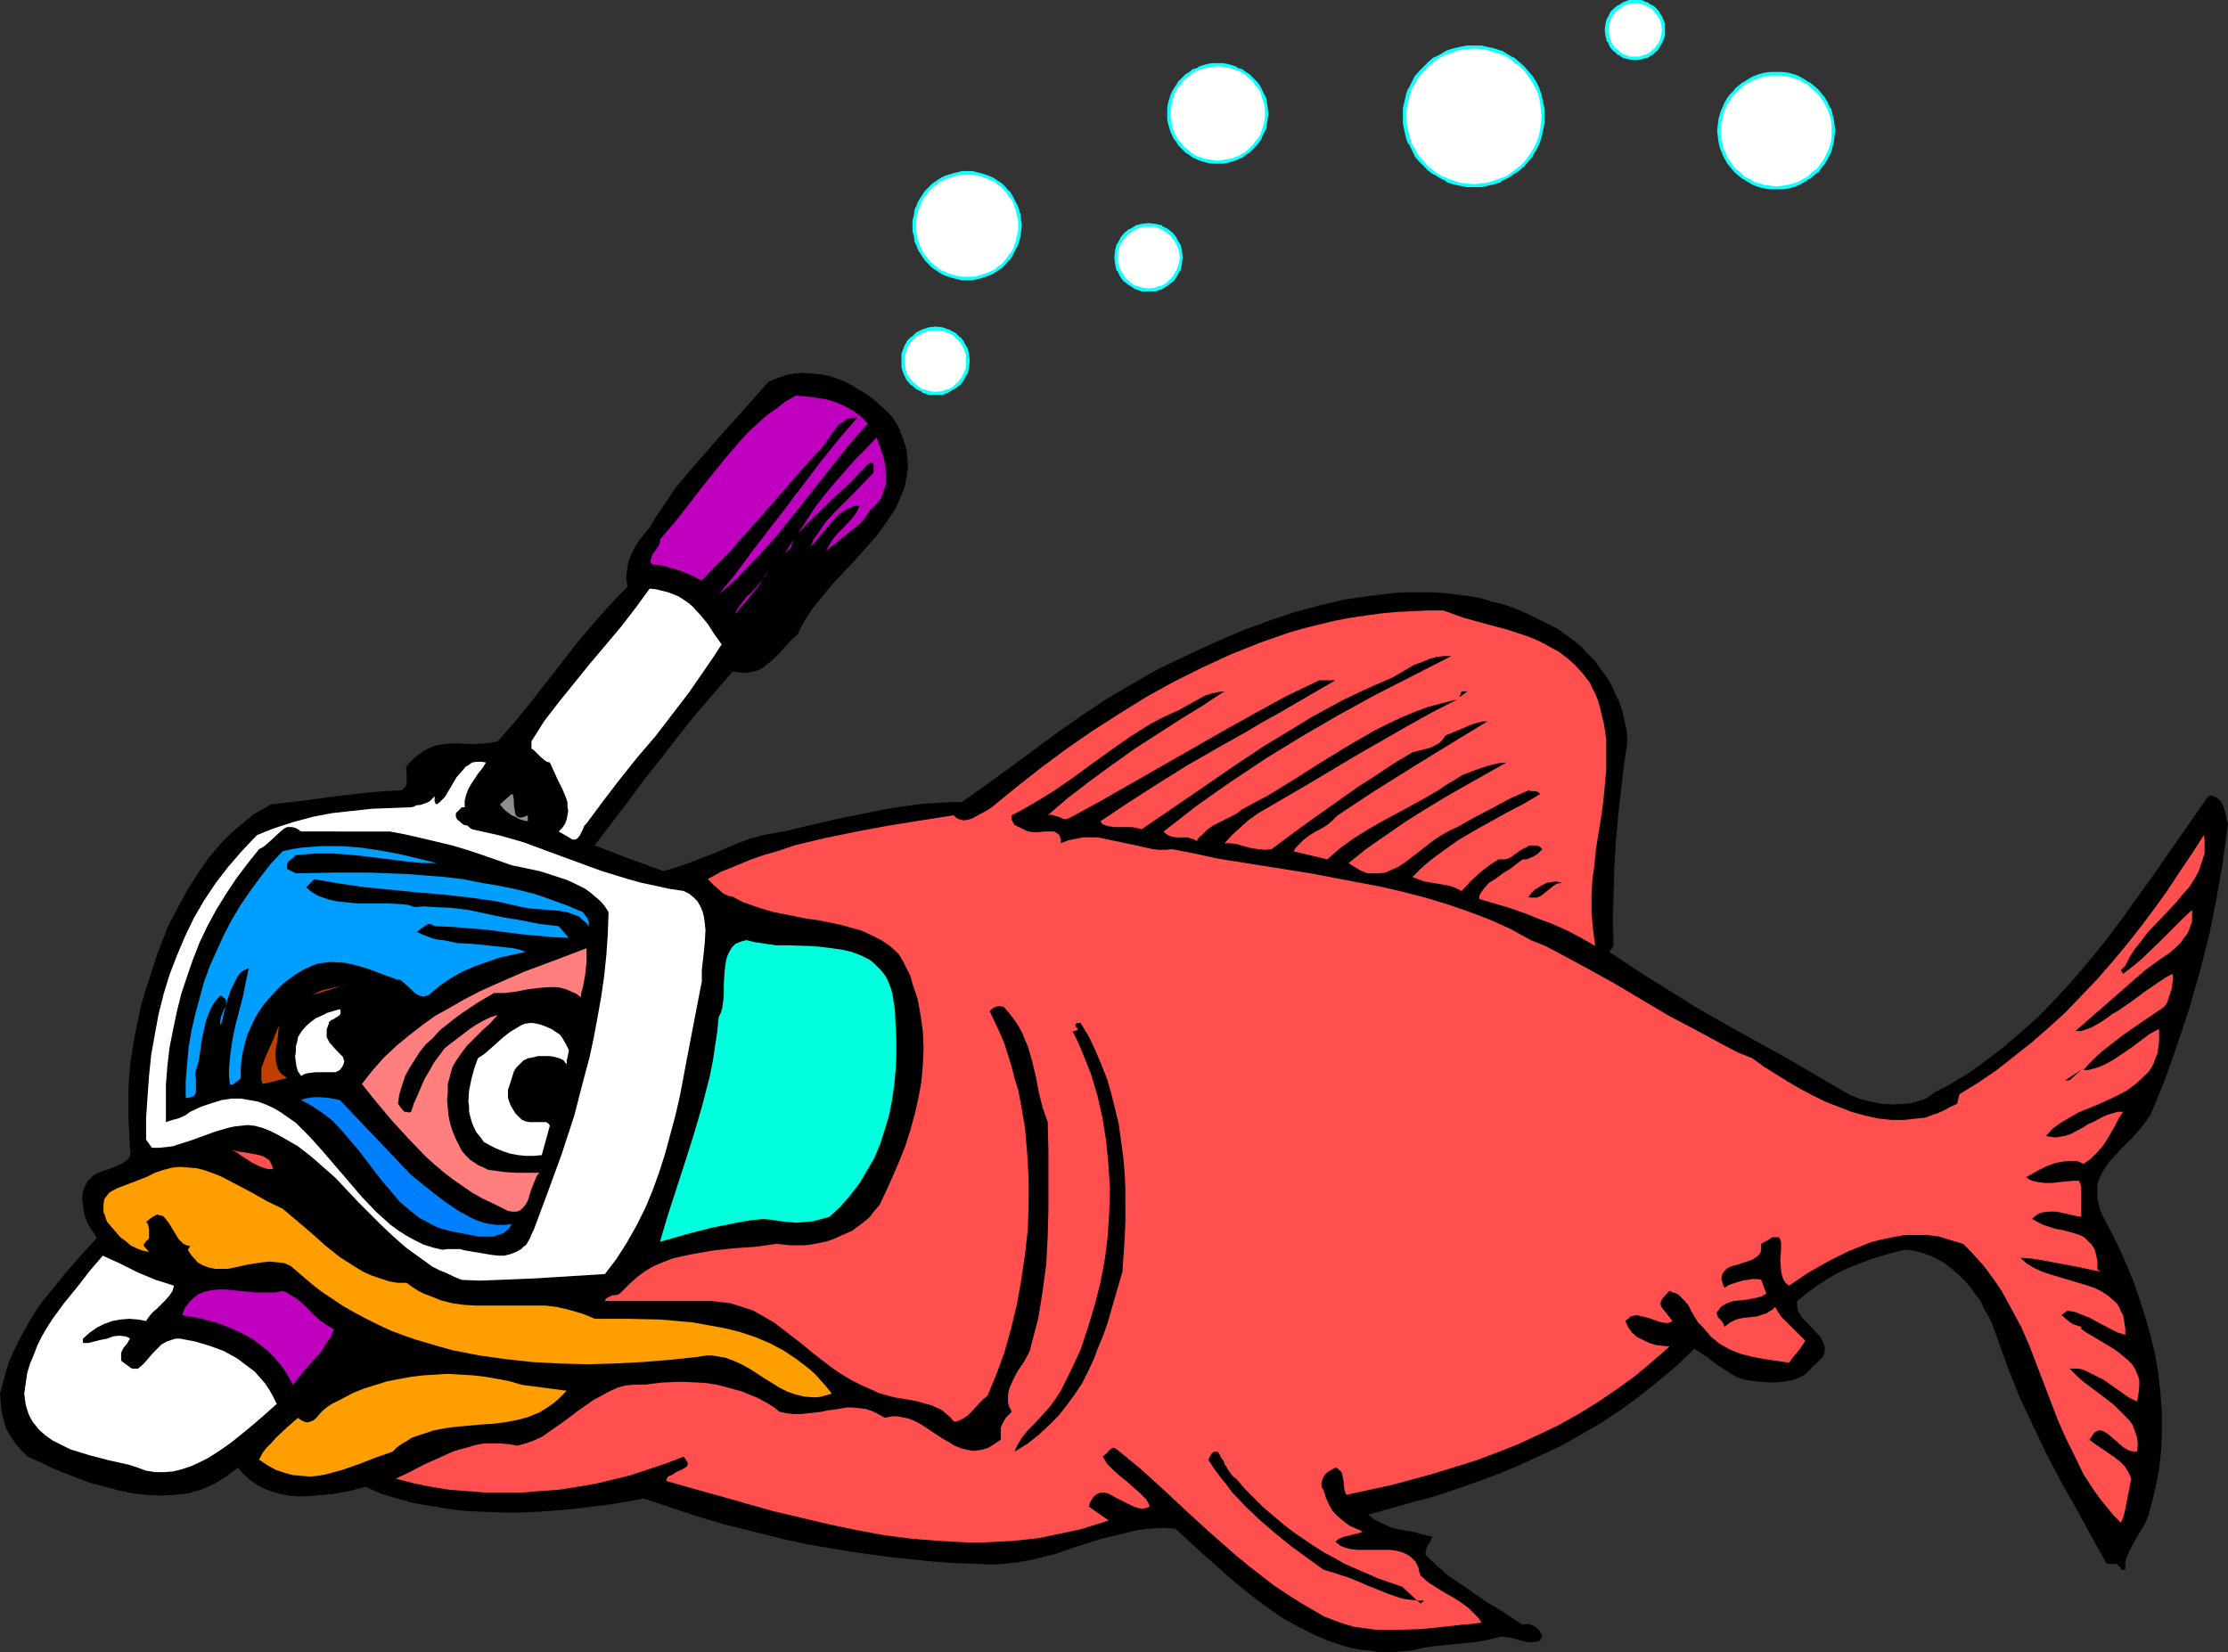 <?xml version="1.0" encoding="UTF-8" standalone="no"?>
<svg
   version="1.0"
   width="129.766mm"
   height="96.234mm"
   id="svg44"
   sodipodi:docname="Snorkeling Fish.wmf"
   xmlns:inkscape="http://www.inkscape.org/namespaces/inkscape"
   xmlns:sodipodi="http://sodipodi.sourceforge.net/DTD/sodipodi-0.dtd"
   xmlns="http://www.w3.org/2000/svg"
   xmlns:svg="http://www.w3.org/2000/svg">
  <rect width="100%" height="100%" fill="#333333" stroke="none"/>
  <sodipodi:namedview
     id="namedview44"
     pagecolor="#ffffff"
     bordercolor="#000000"
     borderopacity="0.25"
     inkscape:showpageshadow="2"
     inkscape:pageopacity="0.0"
     inkscape:pagecheckerboard="0"
     inkscape:deskcolor="#d1d1d1"
     inkscape:document-units="mm" />
  <defs
     id="defs1">
    <pattern
       id="WMFhbasepattern"
       patternUnits="userSpaceOnUse"
       width="6"
       height="6"
       x="0"
       y="0" />
  </defs>
  <path
     style="fill:#000000;fill-opacity:1;fill-rule:evenodd;stroke:none"
     d="m 196.505,91.94 1.131,1.777 0.808,1.939 0.646,1.777 0.485,1.616 0.162,1.777 0.162,1.777 -0.162,1.616 -0.323,1.616 -0.323,1.616 -0.646,1.454 -0.646,1.616 -0.646,1.454 -0.97,1.454 -0.97,1.454 -2.101,2.908 -2.424,2.747 -2.424,2.747 -2.586,2.747 -2.424,2.585 -2.262,2.747 -2.101,2.585 -0.97,1.454 -0.808,1.293 -0.808,1.454 -0.646,1.454 -1.616,1.454 -1.616,1.777 -1.454,1.616 -1.454,1.293 -0.808,0.646 -0.808,0.646 -0.97,0.485 -0.97,0.323 -0.97,0.162 -1.131,0.162 -1.293,-0.162 -1.293,-0.162 -4.04,4.686 -4.04,4.686 -3.878,4.847 -3.717,4.847 -3.878,4.847 -3.555,4.847 -3.717,4.847 -3.555,4.686 7.595,2.908 7.595,2.747 2.747,-0.808 2.747,-0.969 5.494,-2.101 5.333,-2.262 2.586,-0.969 2.909,-0.808 5.333,-0.969 5.333,-1.293 5.656,-1.293 5.494,-1.131 5.656,-1.131 5.494,-0.808 2.747,-0.323 2.747,-0.162 2.747,-0.162 h 2.586 l 5.494,-3.878 5.333,-3.878 10.504,-7.756 5.333,-3.716 5.333,-3.555 5.494,-3.232 5.656,-3.232 4.686,-2.262 4.848,-2.262 5.01,-2.262 5.01,-2.101 5.333,-1.939 5.333,-1.777 5.333,-1.454 5.494,-1.293 5.494,-0.808 5.494,-0.646 2.747,-0.162 h 2.747 2.747 l 2.747,0.162 2.747,0.323 2.586,0.323 2.747,0.485 2.586,0.808 2.747,0.646 2.586,0.969 2.586,1.131 2.586,1.293 1.939,0.969 1.939,0.969 1.778,1.293 1.778,1.293 1.616,1.293 1.454,1.616 1.454,1.454 1.293,1.777 1.293,1.777 1.131,1.777 0.808,1.939 0.97,1.939 0.646,1.939 0.485,2.262 0.485,2.101 0.162,2.262 -0.808,5.332 -0.646,5.655 -0.646,5.655 -0.485,5.655 -0.323,5.655 -0.162,5.655 -0.162,5.817 0.162,5.655 -0.97,1.293 6.302,4.201 6.464,4.04 6.464,4.04 6.787,3.878 13.413,7.433 6.626,3.878 6.626,3.878 1.131,0.485 1.131,0.485 2.424,0.646 2.586,0.485 2.586,0.162 2.747,-0.162 1.293,-0.162 1.131,-0.323 1.131,-0.323 1.131,-0.485 0.97,-0.646 0.808,-0.646 2.586,-1.293 2.424,-1.454 2.424,-1.454 2.262,-1.616 4.525,-3.393 4.202,-3.555 4.202,-3.716 3.878,-4.04 3.878,-4.201 3.555,-4.201 3.555,-4.363 3.394,-4.524 6.626,-9.21 6.302,-9.049 6.302,-9.049 0.646,-0.162 0.485,0.162 0.485,0.162 0.485,0.323 0.646,0.646 0.485,0.808 0.323,0.969 0.323,1.131 0.162,1.131 0.323,0.808 -1.131,8.402 -1.454,8.402 -1.616,8.079 -2.101,8.079 -2.262,7.917 -2.586,7.756 -2.747,7.756 -3.07,7.594 -0.97,1.454 -0.97,1.293 -2.262,2.585 -2.424,2.424 -2.262,2.424 -0.97,1.293 -0.808,1.293 -0.646,1.293 -0.485,1.454 v 1.616 1.616 l 0.323,0.969 0.162,0.969 0.323,0.969 0.485,0.969 1.778,3.393 1.778,3.555 1.616,3.716 1.616,3.878 1.293,3.878 1.293,4.04 1.131,4.04 0.97,4.04 0.646,4.04 0.485,4.363 0.323,4.04 v 4.201 l -0.162,4.201 -0.485,4.201 -0.808,4.201 -0.97,4.04 -0.323,0.808 -0.162,0.969 -0.808,1.939 -0.97,1.616 -0.97,1.616 -0.97,1.777 -0.808,1.616 -0.323,0.969 -0.323,0.808 v 0.969 0.808 h -0.97 v -0.162 -0.323 l -0.485,-0.323 -0.323,-0.485 h -0.323 -0.162 -1.778 l -3.394,-5.979 -3.232,-5.979 -3.394,-5.979 -3.232,-6.14 -2.909,-6.14 -2.909,-6.14 -2.586,-6.463 -1.131,-3.07 -1.131,-3.232 -1.293,-3.555 -0.808,-1.777 -0.97,-1.616 -0.808,-1.777 -1.131,-1.454 -1.131,-1.616 -1.293,-1.454 -1.293,-1.293 -1.454,-1.293 -1.454,-1.131 -1.616,-0.969 -1.778,-0.808 -1.778,-0.646 -1.939,-0.485 -1.939,-0.162 -3.232,0.808 -3.232,0.969 -3.07,1.131 -2.909,1.131 -2.909,1.454 -2.909,1.777 -2.747,1.939 -2.586,2.101 v 1.131 l 0.162,0.969 0.485,0.808 0.646,0.969 1.616,1.616 1.454,1.616 0.808,0.808 0.485,0.969 0.323,0.808 0.162,0.808 -0.162,0.969 -0.323,0.808 -0.485,0.485 -0.485,0.485 -0.485,0.485 -0.646,0.485 -0.646,0.808 -0.808,0.808 -0.646,0.485 -0.97,0.485 -0.808,0.323 -0.97,0.323 -2.101,0.323 -2.101,0.162 -2.101,-0.162 -2.101,-0.162 -1.939,-0.323 -1.454,-0.485 -1.454,-0.808 -2.747,-1.777 -2.586,-1.939 -2.747,-1.777 -3.878,3.716 -4.04,3.393 -4.04,3.232 -4.202,3.07 -4.363,2.908 -4.202,2.424 -4.525,2.585 -4.525,2.101 -4.525,2.101 -4.686,1.939 -4.686,1.777 -4.686,1.616 -4.848,1.616 -4.848,1.293 -9.696,2.747 0.808,0.646 0.646,0.485 1.616,0.808 1.778,0.808 1.778,0.485 3.717,0.646 1.778,0.485 1.939,0.485 -0.485,1.131 -0.646,0.969 -0.323,1.131 v 0.485 l 0.162,0.485 2.424,2.262 2.586,2.262 2.909,1.939 2.747,1.939 2.586,1.777 2.747,1.616 2.747,1.777 2.424,1.616 0.646,-0.162 h 0.646 l 0.646,0.162 0.646,0.323 0.646,0.485 0.485,0.485 0.323,0.646 0.323,0.646 -0.323,0.485 -0.162,0.323 -0.485,0.323 h -0.485 l -1.131,0.162 -1.293,-0.162 -2.747,-0.808 -1.293,-0.162 -1.131,-0.162 -2.586,0.646 -2.424,0.485 -9.534,0.969 -2.424,0.323 -2.586,0.646 -1.939,0.162 -1.939,0.162 h -1.939 -1.939 l -1.778,-0.323 -1.939,-0.162 -1.778,-0.323 -1.778,-0.485 -3.394,-1.131 -3.394,-1.454 -3.232,-1.616 -3.232,-1.777 -3.07,-2.101 -3.07,-2.262 -3.07,-2.424 -2.909,-2.424 -5.979,-5.332 -5.818,-5.332 -2.909,-0.162 -2.747,0.162 -2.586,0.323 -2.747,0.646 -2.586,0.646 -2.747,0.646 -5.171,1.616 -5.171,1.777 -2.747,0.646 -2.586,0.646 -2.909,0.485 -2.747,0.323 -2.747,0.162 -3.07,-0.162 -4.848,-0.162 -4.686,-0.323 -4.848,-0.485 -4.686,-0.485 -4.686,-0.646 -4.686,-0.646 -4.686,-0.808 -4.686,-0.808 -4.525,-0.969 -4.525,-1.131 -4.525,-1.131 -4.525,-1.131 -4.363,-1.293 -4.525,-1.454 -4.363,-1.454 -4.363,-1.454 -3.555,0.646 -3.878,0.646 -3.878,0.485 -3.878,0.485 -3.878,0.323 -4.04,0.323 -4.04,0.162 h -4.04 l -4.04,-0.162 -3.878,-0.162 -4.04,-0.485 -3.878,-0.646 -3.717,-0.646 -3.555,-0.969 -3.717,-1.131 -3.232,-1.454 -3.717,0.969 -3.717,0.646 -3.878,0.323 -1.778,0.162 h -1.939 l -1.778,-0.162 -1.778,-0.323 -1.778,-0.485 -1.778,-0.646 -1.616,-0.808 -1.616,-1.131 -1.454,-1.293 -1.293,-1.454 -1.293,0.969 -1.293,0.969 -1.293,0.808 -1.293,0.808 -1.454,0.646 -1.454,0.646 -1.293,0.323 -1.616,0.485 -2.909,0.323 -3.07,0.162 -3.07,-0.162 -3.07,-0.323 -3.07,-0.646 -3.07,-0.808 -3.07,-0.808 -3.07,-1.131 -2.909,-1.131 -2.747,-1.131 L 8.726,321.87 6.141,320.739 4.686,319.285 3.394,317.831 2.262,316.053 1.293,314.437 0.808,312.66 0.323,310.721 0.162,308.782 0,306.843 l 0.646,-2.424 0.646,-2.424 0.808,-2.424 0.97,-2.262 1.131,-2.262 1.131,-2.101 1.293,-2.262 1.293,-2.101 1.454,-2.101 1.616,-1.939 3.232,-4.04 3.394,-3.878 3.717,-4.04 -1.454,-2.262 -0.646,-1.131 -0.485,-1.293 -0.323,-1.293 -0.162,-1.293 -0.162,-1.454 0.162,-1.616 0.485,-1.131 0.485,-0.969 0.646,-0.646 0.808,-0.808 0.97,-0.485 0.808,-0.323 1.939,-0.646 1.939,-0.808 0.646,-0.323 0.646,-0.485 0.646,-0.485 0.323,-0.646 0.162,-0.808 -0.162,-0.969 -0.162,-3.393 -0.162,-3.07 v -3.232 -3.07 l 0.162,-3.07 0.323,-3.232 0.485,-3.07 0.485,-2.908 0.646,-3.07 0.646,-3.07 0.808,-2.908 0.97,-2.908 1.939,-5.979 2.262,-5.817 1.939,-3.716 2.101,-3.878 2.424,-3.878 2.586,-3.716 2.909,-3.393 1.616,-1.616 1.616,-1.454 1.778,-1.454 1.778,-1.454 1.939,-1.131 1.939,-1.131 7.11,-0.808 3.555,-0.485 3.555,-0.485 7.11,-0.808 3.555,-0.323 3.717,-0.162 0.323,-0.162 0.323,-0.323 0.485,-0.485 0.162,-0.646 v -0.808 -1.454 l -0.162,-0.808 0.162,-0.646 1.131,-1.293 1.293,-1.131 1.131,-0.808 1.131,-0.646 1.131,-0.485 1.131,-0.323 1.293,-0.162 1.131,-0.162 h 2.424 l 2.586,0.162 2.747,-0.162 1.454,-0.162 1.454,-0.323 3.717,-4.201 3.555,-4.363 6.787,-8.725 3.394,-4.363 3.555,-4.201 3.717,-4.201 3.878,-4.04 -0.323,-1.777 0.162,-1.777 0.323,-1.777 0.646,-1.777 0.808,-1.616 0.97,-1.454 1.131,-1.454 1.131,-1.293 1.293,-2.262 1.454,-2.101 2.909,-4.363 3.232,-3.878 3.394,-3.878 3.394,-3.878 6.949,-7.756 3.555,-4.04 1.939,-0.808 1.939,-0.646 1.778,-0.323 1.939,-0.162 1.939,0.162 1.939,0.162 1.778,0.323 1.939,0.646 1.616,0.646 1.778,0.969 1.616,0.969 1.616,0.969 1.454,1.131 1.454,1.293 1.454,1.293 z"
     id="path1" />
  <path
     style="fill:#bf00bf;fill-opacity:1;fill-rule:evenodd;stroke:none"
     d="m 191.011,93.232 -4.202,4.847 -3.878,4.847 -7.918,10.018 -4.04,5.009 -4.04,4.524 -2.262,2.262 -2.101,2.262 -2.101,1.939 -2.262,1.939 3.717,-4.524 3.555,-4.847 7.595,-9.856 7.595,-10.018 3.878,-4.847 4.202,-4.847 h -0.808 l -0.808,0.162 -0.808,0.162 -0.485,0.485 -1.293,0.808 -0.97,1.293 -1.939,2.747 -0.97,1.293 -1.131,1.131 -1.454,1.616 -1.616,1.777 -3.07,3.555 -6.464,7.433 -3.232,3.555 -3.07,3.555 -3.232,3.232 -2.909,3.07 -2.586,-1.293 -2.909,-1.131 -1.454,-0.323 -1.293,-0.485 -1.454,-0.162 -1.293,-0.162 -0.162,-0.323 -0.162,-0.323 0.162,-0.646 0.162,-0.646 0.97,-1.454 0.485,-0.646 0.323,-0.808 v -0.646 l 3.717,-4.363 6.787,-8.725 3.555,-4.363 3.555,-4.201 1.778,-1.939 1.939,-1.777 1.939,-1.777 2.262,-1.616 2.101,-1.616 2.262,-1.293 2.262,0.162 2.262,0.323 2.101,0.323 2.101,0.646 1.939,0.808 1.778,0.969 1.778,1.293 z"
     id="path2" />
  <path
     style="fill:#bf00bf;fill-opacity:1;fill-rule:evenodd;stroke:none"
     d="m 191.657,112.137 -0.97,1.454 -0.97,1.293 -1.293,1.131 -1.454,1.131 -2.747,2.262 -1.293,0.969 -1.131,0.969 0.808,-1.454 0.808,-1.293 0.97,-1.131 1.131,-1.131 2.101,-2.262 0.97,-1.293 0.646,-1.454 h -0.808 l -0.646,0.162 -0.646,0.323 -0.808,0.323 -1.454,0.969 -1.454,1.454 -2.586,3.07 -1.293,1.616 -0.646,0.646 -0.646,0.646 0.485,-0.808 0.323,-0.969 0.646,-0.808 0.646,-0.969 1.454,-2.101 1.939,-2.101 2.101,-2.101 2.101,-2.101 4.363,-4.524 v -1.131 -0.646 l -0.323,-0.323 -0.323,-0.162 -0.646,0.485 -1.778,1.777 -1.778,1.939 -1.939,1.777 -2.101,1.939 -4.04,3.878 -1.939,1.939 -1.778,1.939 1.778,-2.747 1.778,-2.747 2.101,-2.747 2.262,-2.747 4.686,-5.332 2.424,-2.424 2.262,-2.424 1.454,4.04 0.485,2.101 0.162,1.939 v 1.131 0.969 l -0.323,0.969 -0.323,0.969 -0.323,0.969 -0.646,0.969 -0.808,0.969 z"
     id="path3" />
  <path
     style="fill:#bf00bf;fill-opacity:1;fill-rule:evenodd;stroke:none"
     d="m 172.75,121.832 1.939,-3.07 -0.646,1.777 z"
     id="path4" />
  <path
     style="fill:#bf00bf;fill-opacity:1;fill-rule:evenodd;stroke:none"
     d="m 161.761,135.244 0.646,-1.293 0.97,-1.293 0.97,-1.293 1.131,-0.969 1.131,-1.293 0.97,-1.131 0.97,-1.293 0.646,-1.293 -0.646,1.131 -0.808,1.293 -0.808,1.293 -0.97,1.131 -2.101,2.585 z"
     id="path5" />
  <path
     style="fill:#ffffff;fill-opacity:1;fill-rule:evenodd;stroke:none"
     d="m 158.853,141.868 -1.778,2.747 -1.778,2.585 -3.555,5.171 -3.717,4.847 -3.717,4.847 -3.878,4.524 -3.878,4.847 -3.717,4.847 -3.717,5.009 -0.485,0.485 -0.323,0.808 -0.646,1.293 -0.485,0.646 -0.485,0.323 h -0.323 -0.323 l -0.323,-0.162 -0.485,-0.323 -2.262,-1.293 0.808,-0.808 0.646,-0.969 0.323,-0.969 0.162,-0.808 0.162,-0.969 -0.162,-0.969 v -0.969 l -0.323,-0.969 -0.808,-1.939 -0.97,-1.939 -1.778,-3.878 -0.646,-0.162 -0.485,-0.323 -0.97,-0.808 -0.97,-0.969 -0.485,-0.485 -0.485,-0.323 v -1.616 l 2.747,-4.363 3.232,-4.201 3.394,-4.201 3.394,-4.201 6.949,-8.241 3.232,-4.201 3.07,-4.201 1.454,0.162 1.293,0.323 1.293,0.323 1.293,0.485 1.131,0.485 0.97,0.646 0.97,0.646 0.97,0.808 1.778,1.939 1.616,1.939 1.454,2.262 z"
     id="path6" />
  <path
     style="fill:#ff4f4f;fill-opacity:1;fill-rule:evenodd;stroke:none"
     d="m 351.156,152.694 0.646,1.616 0.485,1.777 0.808,3.393 0.485,3.232 v 3.555 3.393 l -0.323,3.393 -0.323,3.393 -0.485,3.555 -1.131,6.948 -0.323,3.393 -0.485,3.555 -0.162,3.555 v 3.555 l 0.323,3.555 0.485,3.716 -3.07,-1.777 -3.07,-1.616 -3.232,-1.454 -3.07,-1.131 -3.232,-1.293 -3.232,-1.131 -6.626,-1.939 v -0.646 l 0.323,-0.646 0.323,-0.485 0.485,-0.646 0.97,-1.131 1.616,-0.969 1.454,-1.131 1.616,-0.969 1.454,-1.131 1.293,-0.969 h 0.808 l 0.485,-0.162 1.131,-0.485 0.97,-0.646 0.97,-0.969 -0.485,-0.485 -0.646,-0.323 h -0.646 -0.485 -0.646 l -0.485,0.323 -1.293,0.646 -1.131,0.808 -1.131,0.808 -0.646,0.323 -0.646,0.162 h -0.646 -0.808 l -0.97,0.646 -0.97,0.646 -2.101,1.616 -2.101,1.939 -1.939,2.101 -1.293,-0.646 -1.293,-0.485 -5.656,-0.969 -1.293,-0.485 -1.293,-0.485 1.616,-1.616 1.616,-1.454 1.616,-1.293 1.778,-1.293 3.394,-2.424 3.555,-2.101 7.272,-4.04 3.717,-1.939 3.555,-2.101 -0.323,-0.323 -0.162,-0.162 -0.646,-0.162 h -0.808 l -0.646,-0.162 -4.04,1.777 -3.878,2.101 -4.04,2.101 -3.717,2.101 -1.454,0.646 -1.454,0.808 -1.616,0.969 -1.293,0.969 -2.909,2.262 -2.747,2.101 -1.454,0.969 -1.454,0.646 -1.454,0.646 -1.616,0.162 h -1.454 -0.808 l -0.808,-0.323 -0.808,-0.323 -0.808,-0.485 -0.808,-0.485 -0.97,-0.646 4.04,-3.232 4.202,-2.908 4.202,-2.908 4.363,-2.747 4.525,-2.747 4.525,-2.585 8.888,-5.009 -1.778,0.162 -2.101,0.485 -1.939,0.646 -1.778,0.646 -2.101,0.808 -1.778,1.131 -1.939,1.131 -1.616,1.131 -3.07,1.777 -3.232,1.777 -6.302,3.393 -3.07,1.777 -3.07,1.939 -2.909,2.101 -2.747,2.424 -7.434,-1.777 0.485,-0.808 0.646,-0.646 1.131,-1.131 1.293,-0.969 1.293,-0.808 1.293,-0.646 1.293,-0.808 1.131,-0.969 1.131,-1.131 8.08,-5.332 8.242,-5.171 8.403,-5.171 8.242,-5.009 h -1.131 l -1.131,0.323 -1.131,0.323 -2.262,0.969 -1.131,0.485 -2.424,0.969 -0.646,0.969 -0.808,0.808 -0.97,0.485 -0.97,0.485 -1.939,0.485 -1.939,0.485 -4.04,2.424 -3.878,2.585 -4.04,2.585 -3.878,2.747 -7.757,5.494 -3.717,2.747 -3.717,2.747 -1.454,0.162 -1.454,-0.162 -1.293,-0.162 -1.293,-0.323 -2.262,-0.646 -1.293,-0.162 h -1.293 l 1.616,-1.777 1.778,-1.616 1.778,-1.616 2.262,-1.616 10.827,-6.302 10.827,-6.463 10.989,-6.302 5.494,-3.07 5.656,-2.908 -3.232,0.808 -3.07,0.808 -3.07,1.131 -3.07,1.293 -3.07,1.454 -2.909,1.454 -5.818,3.393 -5.818,3.555 -5.818,3.716 -5.818,3.555 -3.07,1.616 -2.909,1.616 -0.97,0.808 -1.293,0.646 -2.586,1.293 -1.293,0.646 -1.293,0.969 -1.131,1.131 -0.646,0.485 -0.485,0.808 -0.485,-0.323 -0.485,-0.162 -0.97,-0.323 h -0.808 -0.97 -0.808 l -0.97,-0.162 -0.808,-0.323 -0.485,-0.323 -0.485,-0.485 3.555,-2.747 3.717,-2.908 3.878,-2.747 3.717,-2.585 7.757,-5.171 7.918,-4.847 8.08,-4.686 8.242,-4.524 8.242,-4.201 8.242,-4.201 h -1.616 l -1.616,0.162 -1.616,0.485 -1.616,0.646 -1.778,0.646 -1.616,0.969 -3.07,1.777 -3.717,1.616 -3.555,1.616 -3.717,1.777 -3.555,1.939 -3.555,1.939 -3.394,2.101 -6.949,4.201 -6.787,4.524 -6.787,4.686 -6.626,4.524 -6.626,4.524 -1.131,-0.323 -1.131,-0.162 h -3.717 l -1.131,-0.162 -1.131,-0.323 -0.485,-0.323 -0.323,-0.485 6.302,-4.201 6.302,-4.04 6.464,-4.04 6.464,-3.716 6.626,-3.716 3.232,-1.939 3.232,-1.777 13.09,-7.594 h -3.555 l -7.11,3.393 -6.787,3.716 -6.949,3.878 -6.787,3.878 -13.574,7.756 -6.787,3.878 -6.787,3.716 -0.808,0.323 h -0.646 l -1.131,-0.485 -1.131,-0.323 -0.646,-0.162 -0.646,0.162 4.525,-3.878 4.848,-3.716 4.848,-3.555 5.01,-3.555 5.01,-3.232 5.01,-3.232 5.01,-3.07 2.424,-1.616 2.262,-1.454 -1.454,0.162 -1.454,0.323 -1.454,0.485 -1.454,0.808 -2.909,1.616 -1.454,0.808 -1.454,0.646 -2.424,1.131 -2.424,1.293 -4.363,2.747 -4.363,3.07 -4.04,2.908 -4.202,3.07 -4.202,2.908 -4.525,2.747 -2.262,1.293 -2.424,1.293 v 0.969 l 0.323,0.646 0.323,0.485 0.646,0.323 1.293,0.646 0.646,0.323 0.485,0.162 1.131,0.162 h 0.97 l 1.293,-0.162 h 1.131 1.131 l 0.485,0.323 0.323,0.162 0.323,0.323 0.162,0.485 0.162,0.485 v 0.808 l 1.616,-0.646 1.616,-0.323 1.616,-0.323 h 1.616 1.616 l 1.616,0.323 3.07,0.646 3.07,0.646 2.909,0.646 1.454,0.323 1.454,0.162 h 1.454 l 1.293,-0.162 5.01,0.969 5.171,1.131 10.181,1.616 10.181,1.616 10.181,1.939 5.171,0.969 4.848,1.131 5.01,1.293 4.848,1.454 4.686,1.616 4.686,1.777 4.686,2.101 4.363,2.424 3.232,1.293 3.07,1.616 5.979,3.232 6.141,3.393 5.979,3.555 5.979,3.555 6.141,3.232 5.979,3.232 3.07,1.616 3.232,1.293 2.424,1.777 2.586,1.616 2.586,1.616 2.747,1.616 2.747,1.454 2.909,1.454 2.909,1.131 2.909,1.131 2.909,0.808 2.909,0.646 2.909,0.323 h 2.909 l 2.909,-0.323 1.616,-0.162 1.293,-0.485 1.454,-0.485 1.454,-0.646 1.454,-0.808 1.454,-0.646 0.485,-2.101 4.202,-2.585 4.04,-2.747 3.878,-3.07 3.878,-3.07 3.717,-3.232 3.717,-3.393 3.394,-3.555 3.555,-3.716 3.232,-3.716 3.232,-3.878 3.07,-3.878 2.909,-3.878 2.909,-4.04 2.747,-4.201 2.747,-4.04 2.586,-4.04 0.162,0.969 v 1.131 0.969 0.969 l -0.646,1.939 -0.646,1.939 -0.97,1.777 -1.131,1.777 -1.454,1.616 -1.454,1.777 -3.07,3.232 -3.232,3.393 -1.293,1.777 -1.454,1.777 -1.131,1.777 -0.97,1.939 -0.97,0.969 0.485,0.808 2.101,-1.616 1.939,-1.616 3.878,-3.716 3.717,-3.716 1.778,-1.777 1.778,-1.616 v 1.131 1.293 l -0.323,0.969 -0.323,0.969 -0.485,0.969 -0.646,0.808 -0.646,0.969 -0.808,0.808 -1.616,1.454 -1.939,1.293 -1.778,1.293 -1.778,1.293 -15.352,13.411 h 1.293 l 0.97,-0.323 1.293,-0.485 1.131,-0.646 1.131,-0.646 1.131,-0.808 1.131,-0.808 1.131,-0.646 3.07,-2.101 3.07,-2.262 3.07,-2.101 1.454,-0.969 1.454,-0.808 0.162,0.485 v 0.969 l -0.162,0.808 -0.162,1.131 -0.646,1.939 -0.323,0.969 -0.646,0.969 -4.525,3.07 -4.686,3.232 -2.262,1.777 -2.262,1.777 -2.101,1.939 -1.939,2.101 h 1.131 l 1.131,-0.323 1.131,-0.323 1.131,-0.485 2.101,-1.131 1.939,-1.293 2.101,-1.454 1.939,-1.454 1.939,-1.454 2.101,-1.131 v 1.454 1.293 l -0.162,1.293 -0.162,1.293 -0.485,1.131 -0.323,0.969 -0.485,0.969 -0.646,0.969 -0.646,0.646 -0.808,0.808 -1.616,1.454 -1.778,1.293 -2.101,1.131 -4.202,1.939 -4.363,1.777 -1.939,1.131 -1.939,1.131 -1.778,1.293 -1.454,1.616 0.97,0.162 1.131,0.162 0.97,-0.162 0.97,-0.162 1.131,-0.323 0.97,-0.485 2.101,-1.131 0.97,-0.646 1.131,-0.485 2.101,-1.131 1.131,-0.485 1.131,-0.323 1.131,-0.323 h 1.131 l -0.97,1.454 -0.808,1.616 -1.778,3.07 -0.97,1.454 -1.293,1.454 -1.293,1.293 -1.616,1.131 -0.646,-0.323 -0.808,-0.323 h -0.808 -0.808 l -1.616,0.162 -1.616,0.323 -1.778,0.646 -1.616,0.808 -1.454,0.808 -1.454,0.808 0.646,0.485 0.646,0.323 1.454,0.323 1.454,0.162 h 1.454 l 2.909,-0.323 1.616,-0.162 h 1.454 l 0.323,0.808 0.162,0.969 v 2.101 0.969 0.969 2.101 l -1.131,-0.162 -2.909,-0.646 -1.454,-0.323 h -1.454 l -1.454,0.162 -0.646,0.162 -0.646,0.323 -0.646,0.485 -0.485,0.485 1.131,0.646 1.293,0.646 2.424,0.808 2.424,0.485 2.262,0.646 0.97,0.323 0.97,0.485 0.808,0.808 0.808,0.808 0.646,0.969 0.323,1.131 0.323,1.616 v 0.808 0.969 l 0.808,0.485 -2.424,-0.485 -2.262,-0.485 -4.202,-0.808 -4.363,-0.808 -2.101,-0.323 -2.424,-0.162 1.454,1.293 1.616,0.969 1.778,0.808 1.939,0.646 7.595,2.262 1.939,0.646 1.616,0.808 1.454,0.969 1.293,1.131 0.646,0.646 0.485,0.808 0.323,0.808 0.485,0.808 0.162,0.969 0.162,0.969 0.162,1.131 v 1.293 l -1.616,-0.485 -1.616,-0.808 -3.07,-1.616 -1.454,-0.808 -1.616,-0.646 -1.616,-0.646 -1.778,-0.323 -1.293,0.969 1.131,0.969 0.97,0.808 1.131,0.485 1.131,0.323 v 0.485 l 1.131,0.808 1.131,0.646 4.848,2.908 1.131,0.808 0.97,0.808 0.97,0.808 0.97,0.969 0.646,0.969 0.485,1.131 0.485,1.293 v 1.454 l -0.162,1.616 -0.162,0.808 -0.162,0.969 -1.939,-0.969 -1.778,-1.293 -3.717,-2.585 -1.939,-0.969 -1.939,-0.969 -0.808,-0.323 -0.97,-0.162 h -0.808 -0.97 l 0.97,0.969 0.97,0.969 1.131,0.969 1.293,0.969 2.586,1.939 2.747,2.101 1.131,1.131 1.131,1.131 1.131,1.131 0.808,1.131 0.485,1.293 0.485,1.454 0.162,1.454 -0.162,1.616 h -0.808 l -0.808,-0.162 -0.646,-0.323 -0.808,-0.485 -1.293,-1.131 -1.293,-1.131 -0.808,-0.646 -0.485,-0.323 -0.646,-0.323 -0.646,-0.162 -0.485,0.162 -0.646,0.323 -0.485,0.646 -0.646,0.969 1.293,0.969 1.454,0.969 2.586,1.777 1.293,0.969 1.131,1.131 0.808,1.293 0.323,0.646 0.323,0.808 -0.97,5.009 -0.485,2.424 -0.323,1.131 -0.485,1.131 -1.616,-1.616 -1.454,-1.777 -1.454,-1.777 -1.293,-1.777 -2.424,-3.716 -1.939,-4.04 -1.939,-3.878 -1.778,-4.04 -6.302,-16.481 -1.778,-4.04 -2.101,-3.878 -2.101,-3.878 -1.293,-1.939 -1.293,-1.777 -1.293,-1.777 -1.454,-1.616 -1.616,-1.777 -1.616,-1.616 -2.747,-0.808 -2.586,-0.808 -2.586,-0.323 h -2.586 -2.424 l -2.586,0.485 -2.424,0.485 -2.424,0.646 -2.424,0.969 -2.424,0.969 -2.262,1.131 -2.262,1.131 -4.525,2.585 -4.04,2.747 -0.808,-0.646 -0.485,-0.808 -0.323,-0.969 -0.162,-0.969 -0.162,-2.262 0.162,-2.101 v -0.969 -0.808 l -0.162,-0.646 -0.323,-0.485 h -0.323 -0.646 -0.485 l -0.485,0.323 -0.485,0.323 -0.646,0.323 -0.808,0.485 v 0.646 0.485 l -0.162,0.808 -0.485,0.646 -0.646,0.485 -0.808,0.485 -0.97,0.323 -1.939,0.646 -1.778,0.485 -0.808,0.485 -0.485,0.485 -0.485,0.646 -0.162,0.808 v 0.485 l 0.162,0.485 0.162,0.646 0.323,0.646 0.97,-0.646 0.97,-0.323 0.97,-0.323 1.131,-0.323 1.131,-0.162 0.97,-0.162 h 0.97 l 0.97,0.162 1.131,3.07 -0.646,0.323 -0.485,0.323 -1.454,0.323 -1.616,0.323 -1.454,0.162 -1.616,0.162 -1.454,0.485 -0.808,0.485 -0.485,0.323 -0.485,0.646 -0.485,0.646 0.323,0.969 0.646,0.646 0.485,0.646 0.323,0.808 0.646,-0.485 0.646,-0.485 0.646,-0.323 0.646,-0.323 1.454,-0.323 3.07,-0.323 1.454,-0.485 0.646,-0.162 0.646,-0.485 0.646,-0.323 0.646,-0.646 0.646,1.131 0.646,0.969 1.778,1.777 0.808,0.808 0.97,0.969 1.778,1.777 -0.808,1.293 -0.97,1.293 -0.97,1.131 -0.808,1.131 -5.494,-0.808 -2.586,-0.485 -2.586,-0.646 -2.424,-0.969 -1.131,-0.646 -1.131,-0.646 -0.97,-0.808 -0.97,-0.808 -0.808,-0.969 -0.97,-1.131 -0.97,-0.969 -0.808,-1.293 -0.646,-1.131 -0.646,-1.293 -0.808,-0.969 -0.97,-0.969 -0.485,-0.485 -0.646,-0.323 -0.646,-0.162 -0.646,-0.323 -1.454,1.616 -0.323,0.485 -0.162,0.485 v 0.485 l 0.162,0.485 2.424,3.07 -0.485,0.323 -0.646,0.162 -1.293,-0.162 -1.454,-0.485 -1.293,-0.485 -1.454,-0.323 -0.646,-0.162 -0.646,-0.162 -0.646,0.162 -0.646,0.162 -0.485,0.485 -0.646,0.485 0.323,0.808 0.323,0.646 0.808,1.131 1.131,0.969 1.293,0.646 1.293,0.646 1.616,0.485 1.454,0.162 1.454,0.162 -3.878,3.393 -3.878,3.232 -4.04,2.908 -4.04,2.747 -4.202,2.585 -4.363,2.424 -4.363,2.101 -4.525,2.101 -4.525,1.777 -4.686,1.777 -4.686,1.454 -4.686,1.454 -4.686,1.293 -4.848,1.293 -9.696,2.101 -0.323,-0.646 -0.162,-0.808 -0.162,-1.616 -0.162,-0.808 -0.162,-0.969 -0.323,-0.323 -0.323,-0.323 -0.323,-0.323 -0.485,-0.162 -0.646,0.323 -0.808,0.485 -0.646,0.485 -0.485,0.646 -0.323,0.808 -0.162,0.646 v 0.808 l 0.485,0.808 0.485,1.616 0.646,1.454 0.808,1.454 1.131,1.131 1.293,1.131 1.293,0.969 1.454,0.646 1.454,0.646 -0.646,0.323 -0.808,0.162 -1.778,0.485 -0.808,0.162 -0.808,0.323 -0.646,0.323 -0.485,0.485 0.97,0.808 1.131,0.485 1.293,0.323 1.454,0.162 h 2.909 2.747 1.454 l 1.293,0.162 1.293,0.323 1.131,0.485 0.97,0.646 0.485,0.485 0.485,0.485 0.323,0.646 0.323,0.646 0.162,0.808 0.323,0.969 1.616,1.454 1.778,1.131 1.778,1.131 1.778,0.969 1.778,1.131 1.778,1.293 1.454,1.454 0.808,0.808 0.646,0.969 -2.101,0.323 -2.101,0.162 -4.363,0.485 -4.848,0.485 -4.848,0.162 h -4.848 l -2.424,-0.323 -2.424,-0.323 -2.262,-0.646 -2.262,-0.808 -2.101,-0.808 -1.939,-1.131 -3.07,-1.777 -3.07,-1.939 -2.909,-1.939 -5.656,-4.363 -2.747,-2.262 -5.333,-4.686 -5.333,-4.847 -5.171,-4.847 -5.171,-4.686 -2.747,-2.262 -2.586,-2.101 -0.485,-0.323 h -0.485 l -0.323,0.323 -0.323,0.162 -0.646,0.808 -0.485,0.323 -0.323,0.323 0.485,0.808 0.485,0.808 1.293,1.293 1.454,1.293 1.616,1.293 2.909,2.585 1.293,1.293 0.485,0.808 0.323,0.808 -0.808,0.323 -0.808,0.162 -0.97,-0.162 -0.97,-0.323 -1.939,-0.969 -1.939,-0.969 -0.808,-0.485 -0.97,-0.485 -0.808,-0.162 h -0.808 l -0.808,0.323 -0.646,0.485 -0.323,0.485 -0.323,0.485 -0.323,0.646 -0.162,0.646 4.363,3.07 -3.07,0.969 -3.07,0.969 -3.07,0.646 -3.07,0.646 -3.07,0.646 -2.909,0.323 -3.07,0.323 -3.232,0.162 -3.07,0.162 h -3.07 l -6.302,-0.323 -6.141,-0.485 -6.302,-0.808 -6.141,-1.131 -6.141,-1.293 -6.141,-1.454 -6.141,-1.454 -11.958,-3.393 -5.818,-1.616 -5.656,-1.616 0.162,-0.323 0.162,-0.485 0.485,-0.323 0.485,-0.162 0.97,-0.646 1.131,-0.485 0.808,-0.485 0.323,-0.162 0.162,-0.323 0.162,-0.323 -0.162,-0.485 -0.323,-0.485 -0.485,-0.646 -3.717,1.454 -3.878,1.293 -3.878,1.293 -3.878,0.969 -4.04,0.969 -3.878,0.646 -4.04,0.646 -4.202,0.323 -4.04,0.323 h -4.04 -4.04 l -4.04,-0.323 -4.04,-0.323 -4.04,-0.646 -3.878,-0.808 -3.717,-0.969 3.07,-1.454 3.07,-1.616 3.232,-1.454 3.232,-1.454 1.616,-0.485 1.778,-0.485 1.616,-0.485 1.778,-0.323 h 1.778 1.778 l 1.939,0.162 1.939,0.323 1.778,-0.485 1.778,-0.646 1.778,-0.808 1.616,-1.131 3.232,-2.262 3.232,-2.424 3.232,-2.262 1.778,-0.969 1.778,-0.969 1.778,-0.808 1.778,-0.485 1.939,-0.162 h 2.101 l 4.04,-0.485 4.04,-0.162 3.878,0.162 2.101,0.162 1.939,0.323 1.939,0.485 1.778,0.485 1.778,0.485 1.939,0.808 1.616,0.646 1.778,0.969 1.616,0.969 1.454,1.131 1.616,0.323 1.454,0.162 h 1.616 l 1.454,-0.162 2.909,-0.323 1.454,-0.323 1.454,-0.162 2.747,-0.485 h 1.293 l 1.454,0.162 1.454,0.162 1.454,0.485 1.293,0.646 1.454,0.808 0.97,-0.162 0.808,-0.162 h 0.97 l 0.808,0.162 1.616,0.323 1.616,0.646 1.454,0.808 1.454,0.969 2.909,1.939 1.454,0.808 1.293,0.808 1.616,0.646 1.454,0.323 0.808,0.162 h 0.808 l 0.97,-0.162 0.808,-0.162 0.97,-0.323 0.808,-0.485 0.97,-0.646 0.97,-0.646 v -0.969 -0.808 -0.808 l 0.323,-0.808 0.323,-0.646 0.485,-0.808 0.646,-0.646 0.646,-0.646 -0.485,-0.969 -0.323,-0.969 v -0.969 -0.808 l 0.162,-0.969 0.323,-0.969 0.808,-1.777 0.97,-1.777 1.131,-1.616 0.97,-1.777 0.485,-0.969 0.162,-0.808 0.808,-3.07 0.808,-3.07 0.485,-2.908 0.485,-3.07 0.808,-5.979 0.323,-6.14 0.162,-6.14 v -6.302 -3.232 -3.07 l -0.162,-6.463 -1.131,-3.232 -0.808,-3.232 -0.646,-3.393 -0.808,-3.393 -0.97,-3.393 -0.646,-1.454 -0.646,-1.616 -0.808,-1.454 -0.97,-1.454 -1.131,-1.454 -1.131,-1.293 -0.97,-0.162 -0.808,0.162 -0.646,0.323 -0.646,0.646 1.131,2.424 1.131,2.424 0.97,2.262 0.808,2.585 0.808,2.585 0.646,2.585 0.808,2.585 0.485,2.585 0.97,5.494 0.485,5.655 0.323,5.494 v 5.655 l -0.162,5.655 -0.646,5.655 -0.808,5.494 -0.97,5.494 -1.293,5.332 -1.454,5.171 -1.778,4.847 -1.939,4.686 -0.97,0.808 -0.808,0.808 -1.778,1.939 -0.808,0.808 -0.97,0.646 -0.97,0.485 -0.485,0.162 h -0.646 l -0.808,-0.969 -0.97,-0.808 -0.97,-0.808 -1.131,-0.485 -0.97,-0.485 -1.293,-0.323 -2.262,-0.646 -4.848,-0.808 -2.262,-0.646 -1.131,-0.323 -0.97,-0.485 -2.586,-1.131 -2.262,-1.131 -2.424,-1.454 -2.101,-1.454 -4.202,-3.232 -2.101,-1.777 -2.101,-1.616 -2.101,-1.616 -2.101,-1.616 -2.262,-1.293 -2.262,-1.293 -2.424,-0.808 -2.586,-0.808 -1.293,-0.162 -1.454,-0.162 -1.293,-0.162 h -1.454 -22.139 l 0.162,-0.485 0.485,-0.323 0.323,-0.162 0.646,-0.323 h 0.646 l 0.646,-0.162 0.485,-0.323 0.485,-0.485 1.616,-1.616 1.616,-1.454 1.778,-1.293 1.939,-1.131 1.939,-0.808 2.101,-0.808 2.101,-0.485 2.262,-0.485 4.686,-0.808 4.525,-0.485 2.424,-0.162 2.262,-0.162 4.686,-0.646 1.454,0.162 1.454,0.162 h 1.616 1.616 l 1.454,-0.162 1.616,-0.323 1.616,-0.323 1.454,-0.485 1.454,-0.646 1.454,-0.646 1.454,-0.646 1.293,-0.969 1.293,-0.969 1.293,-1.131 0.97,-1.293 1.131,-1.293 1.454,-3.07 1.454,-3.232 1.454,-3.393 1.293,-3.232 1.131,-3.555 0.97,-3.555 0.808,-3.555 0.646,-3.555 0.323,-3.716 0.162,-3.555 -0.162,-3.716 -0.485,-3.555 -0.646,-3.555 -1.131,-3.393 -0.485,-1.777 -0.808,-1.616 -0.808,-1.616 -0.97,-1.616 -1.939,-1.777 -1.939,-1.293 -2.262,-1.131 -2.101,-0.969 -2.424,-0.646 -2.262,-0.646 -4.848,-0.969 -2.424,-0.323 -2.424,-0.485 -4.848,-0.969 -2.262,-0.646 -2.424,-0.808 -2.262,-0.808 -2.101,-1.131 -0.808,-0.162 -0.808,-0.323 -0.646,-0.323 -0.646,-0.646 -1.293,-1.131 -1.293,-1.293 2.909,-1.616 3.232,-1.293 3.07,-1.293 3.232,-1.131 3.394,-0.969 3.232,-1.131 6.787,-1.616 7.11,-1.454 6.949,-1.293 14.221,-2.262 0.485,0.485 0.485,0.323 0.646,0.162 0.485,0.162 1.131,-0.162 0.97,-0.323 1.131,-0.646 2.101,-1.131 0.97,-0.646 5.333,-4.363 5.333,-4.201 5.656,-4.201 5.818,-4.04 5.818,-3.716 5.979,-3.716 6.141,-3.393 6.141,-3.07 6.302,-2.908 3.232,-1.293 3.232,-1.293 3.232,-1.131 3.232,-1.131 3.394,-0.969 3.232,-0.808 3.394,-0.808 3.394,-0.646 3.232,-0.485 3.555,-0.485 3.394,-0.323 3.394,-0.162 3.394,-0.162 h 3.555 l 2.262,0.808 2.262,0.808 4.686,1.293 4.848,1.293 2.424,0.808 2.424,0.808 2.262,0.969 2.101,1.131 2.101,1.131 1.939,1.454 1.778,1.616 1.616,1.777 1.616,2.101 0.485,1.131 z"
     id="path7" />
  <path
     style="fill:#000000;fill-opacity:1;fill-rule:evenodd;stroke:none"
     d="m 321.26,153.502 0.485,-1.293 h 1.293 z"
     id="path8" />
  <path
     style="fill:#ffffff;fill-opacity:1;fill-rule:evenodd;stroke:none"
     d="m 106.979,167.883 -0.808,1.293 -0.808,0.969 -1.616,2.424 -0.646,1.131 -0.485,1.293 -0.323,1.293 v 1.454 h -0.323 -0.323 l -0.485,0.485 -0.323,0.323 -0.485,0.485 v 0.808 l 0.323,0.646 0.485,0.323 0.485,0.485 0.485,0.323 0.808,0.162 0.485,0.485 0.485,0.323 2.909,0.646 2.909,0.646 2.909,0.808 2.747,0.808 5.656,2.101 11.474,4.201 5.818,1.777 2.909,0.808 3.07,0.646 2.909,0.646 3.232,0.485 1.293,0.646 0.97,0.808 0.808,0.808 0.646,1.131 0.485,1.131 0.323,1.293 0.162,1.293 0.162,1.454 -0.162,2.908 -0.323,3.07 -0.323,2.747 v 1.293 1.293 l -1.616,8.402 -1.616,8.402 -1.616,8.564 -0.97,4.201 -1.131,4.201 -1.131,4.201 -1.293,4.04 -1.454,4.04 -1.616,3.878 -1.939,3.878 -2.101,3.716 -2.262,3.555 -2.586,3.393 -7.757,0.485 -7.757,0.485 -3.878,0.162 -4.04,0.162 -4.04,0.162 -4.04,-0.162 -1.616,-0.646 -1.616,-0.808 -1.616,-0.646 -1.616,-0.808 -2.909,-2.101 -2.909,-2.101 -2.747,-2.424 -2.586,-2.424 -5.171,-5.171 -5.01,-5.332 -2.747,-2.424 -2.586,-2.262 -2.909,-2.262 -3.07,-1.777 -1.454,-0.808 -1.616,-0.808 -1.616,-0.646 -1.778,-0.485 -1.616,-0.162 -1.454,0.162 -1.454,0.162 -1.454,0.323 -2.747,0.808 -5.333,1.939 -2.586,0.808 -1.454,0.485 -1.454,0.162 -1.454,0.162 h -1.616 l -1.293,-1.777 v -4.847 l 0.323,-4.686 0.323,-4.524 0.485,-4.686 0.808,-4.524 0.808,-4.363 1.131,-4.524 1.293,-4.201 1.616,-4.201 1.778,-4.201 1.939,-4.04 2.262,-3.878 2.586,-3.878 2.747,-3.555 3.07,-3.555 3.232,-3.393 1.939,-0.808 2.101,-0.808 4.04,-1.293 4.202,-1.131 4.202,-0.808 4.363,-0.485 4.525,-0.485 4.363,-0.162 4.202,-0.162 0.646,-0.162 0.646,-0.323 h 0.646 l 1.454,-0.485 0.646,-0.323 0.485,-0.485 0.646,-0.646 v 1.131 l 0.162,0.323 v 0.162 l 0.323,0.162 0.646,-0.485 0.485,-0.485 0.646,-0.646 0.485,-0.808 2.101,-3.555 1.293,-1.454 0.646,-0.808 0.808,-0.485 0.646,-0.485 0.97,-0.162 h 1.131 z"
     id="path9" />
  <path
     style="fill:#ffffff;fill-opacity:1;fill-rule:evenodd;stroke:none"
     d="m 96.637,170.468 -0.97,3.07 z"
     id="path10" />
  <path
     style="fill:#8e8e8e;fill-opacity:1;fill-rule:evenodd;stroke:none"
     d="m 116.19,179.517 v 1.293 l -0.97,-0.162 -0.97,-0.323 -0.808,-0.485 -0.808,-0.323 -0.646,-0.485 -0.646,-0.485 -0.646,-0.646 -0.646,-0.808 2.586,-2.262 0.323,0.162 v 0.323 l 0.162,0.808 v 1.131 l 0.162,0.969 0.162,0.969 0.162,0.323 0.323,0.323 0.323,0.162 h 0.485 l 0.646,-0.162 z"
     id="path11" />
  <path
     style="fill:#000000;fill-opacity:1;fill-rule:evenodd;stroke:none"
     d="m 85.81,183.072 3.394,0.646 3.555,0.808 3.394,0.808 3.394,0.808 3.232,0.969 3.394,1.131 6.464,2.262 3.07,0.646 3.07,0.646 3.07,0.969 2.909,0.969 1.454,0.646 1.293,0.646 1.293,0.646 1.131,0.808 1.131,0.969 1.131,0.969 0.97,1.131 0.808,1.293 -0.162,4.686 -0.323,4.686 -0.485,4.686 -0.646,4.524 -0.808,4.524 -0.808,4.363 -0.97,4.524 -1.131,4.201 -1.131,4.363 -1.131,4.363 -2.747,8.402 -3.07,8.402 -3.07,8.241 -0.485,0.969 -0.323,0.808 -0.808,1.454 -0.646,0.485 -0.485,0.485 -1.131,0.646 -1.293,0.485 -1.293,0.323 h -1.293 l -1.454,-0.162 -2.909,-0.485 -2.909,-0.485 -1.293,-0.323 h -1.293 -1.293 l -1.131,0.162 -2.101,-0.485 -2.101,-0.646 -1.939,-0.969 -1.778,-0.969 -1.778,-1.131 -1.778,-1.293 -1.616,-1.454 -1.616,-1.454 -3.07,-3.232 -2.909,-3.393 -2.909,-3.393 -2.909,-3.393 -2.909,-3.232 -1.454,-1.454 -1.454,-1.454 -1.616,-1.131 -1.616,-1.131 -1.616,-0.969 -1.778,-0.808 -1.778,-0.646 -1.778,-0.323 -1.939,-0.323 h -2.101 l -2.101,0.323 -2.101,0.646 -2.424,0.808 -2.424,1.131 -1.131,0.808 -1.454,0.646 -1.293,0.323 -1.454,0.485 v -4.201 -4.04 l 0.323,-4.201 0.485,-4.04 0.808,-4.04 0.808,-3.878 0.97,-3.878 1.293,-3.878 1.293,-3.716 1.454,-3.716 1.778,-3.716 1.939,-3.555 2.101,-3.393 2.262,-3.393 2.424,-3.232 2.586,-3.232 0.646,-0.323 0.485,-0.323 1.131,-0.969 2.262,-2.101 0.97,-0.808 0.646,-0.323 h 0.485 0.646 l 0.646,0.162 0.646,0.323 0.646,0.485 z"
     id="path12" />
  <path
     style="fill:#009eff;fill-opacity:1;fill-rule:evenodd;stroke:none"
     d="m 96.152,190.02 h -1.454 -1.616 l -1.616,-0.162 -1.778,-0.162 -3.878,-0.485 -3.878,-0.485 -4.202,-0.485 -4.202,-0.323 h -4.202 l -2.101,0.162 -2.101,0.162 -0.646,0.646 -0.808,0.646 -0.323,0.323 -0.162,0.485 v 0.485 0.485 l 1.939,0.969 8.08,-0.162 h 8.242 l 8.242,0.323 4.04,0.323 4.202,0.323 4.04,0.485 4.04,0.808 3.878,0.646 3.878,0.808 3.878,0.969 3.717,1.293 3.555,1.293 3.394,1.454 0.485,0.646 0.485,0.646 0.323,0.808 v 0.485 0.485 l -0.646,-0.808 -0.808,-0.646 -0.646,-0.646 -0.808,-0.323 -0.97,-0.323 -0.808,-0.323 -1.939,-0.323 -2.101,-0.162 -1.939,-0.162 -2.101,-0.162 -1.939,-0.323 -5.656,-1.293 -5.818,-0.808 -5.656,-0.646 -5.818,-0.485 -11.474,-1.131 -5.656,-0.808 -5.656,-0.969 -1.778,1.777 1.131,0.969 1.293,0.808 1.293,0.485 1.454,0.485 1.454,0.323 1.454,0.162 3.232,0.323 h 6.464 l 3.232,0.162 1.454,0.162 1.454,0.485 2.101,-0.162 2.101,0.162 3.878,0.162 3.878,0.485 3.717,0.808 3.878,0.808 3.878,0.646 4.04,0.808 4.202,0.485 2.262,2.585 -3.394,-0.162 -3.555,-0.323 -3.555,-0.323 -3.717,-0.485 -3.717,-0.485 -3.717,-0.323 -4.04,-0.323 -3.878,-0.162 -0.485,-0.323 -0.485,-0.162 h -0.485 l -0.485,0.323 -0.97,0.646 -0.97,0.808 1.454,0.646 1.293,0.485 1.454,0.485 1.616,0.162 3.07,0.646 3.232,0.162 3.07,0.323 3.07,0.323 2.909,0.323 1.454,0.323 1.293,0.485 -5.818,1.293 -2.747,0.969 -2.747,0.969 -2.586,1.131 -2.586,1.454 -2.586,1.777 -1.131,0.969 -1.131,0.969 -0.646,0.162 -0.485,0.162 -0.646,-0.162 -0.485,-0.162 -0.808,-0.485 -0.808,-0.808 -1.616,-1.454 -0.808,-0.646 h -0.485 l -0.485,-0.162 -2.262,-0.808 -2.101,-0.808 -2.262,-0.808 -2.262,-0.646 -2.262,-0.485 -2.424,-0.162 h -1.131 l -1.131,0.162 -1.293,0.162 -1.293,0.485 -1.778,0.808 -1.616,0.969 -1.616,1.131 -1.454,1.131 -1.454,1.454 -1.293,1.454 -1.293,1.454 -1.131,1.616 -0.97,1.616 -0.808,1.777 -0.808,1.777 -0.485,1.777 -0.485,1.939 -0.323,1.939 -0.162,1.939 v 1.939 l -0.485,0.485 -0.646,0.485 -0.646,0.485 h -0.323 l -0.323,-0.162 -0.162,-1.777 v -1.616 l 0.323,-3.393 0.485,-3.232 0.646,-3.07 0.808,-3.07 0.808,-3.07 0.646,-3.232 0.646,-3.07 -0.646,0.323 -0.646,0.323 -0.646,0.485 -0.485,0.646 -0.808,1.616 -0.808,1.616 -0.646,1.939 -0.485,1.939 -0.323,0.969 -0.162,0.969 -0.485,1.777 -0.162,-0.485 v -0.323 l 0.162,-0.969 0.323,-0.808 0.323,-0.808 0.485,-0.808 v -0.808 -0.485 l -0.162,-0.323 -0.485,-0.323 -0.485,-0.485 -0.808,0.808 -0.646,0.808 -0.485,0.808 -0.485,0.969 -0.808,2.101 -0.485,2.101 -0.485,2.262 -0.323,2.262 -0.323,2.262 -0.646,2.101 -0.162,0.969 0.162,0.969 v 1.939 0.969 l -0.323,0.808 -0.323,0.162 -0.485,0.162 -0.485,0.162 h -0.646 v -3.716 l 0.323,-3.716 0.323,-3.716 0.646,-3.716 0.808,-3.555 0.97,-3.555 0.97,-3.555 1.293,-3.555 1.616,-3.555 1.454,-3.232 1.778,-3.393 1.939,-3.232 2.101,-3.07 2.262,-3.07 2.262,-2.908 2.586,-2.747 2.101,-0.485 2.101,-0.323 2.101,-0.162 2.262,-0.162 h 4.363 l 4.363,0.323 4.202,0.646 4.363,0.808 4.04,0.969 z"
     id="path13" />
  <path
     style="fill:#000000;fill-opacity:1;fill-rule:evenodd;stroke:none"
     d="m 343.884,194.382 -1.131,0.162 -0.808,0.485 -1.778,1.454 -0.808,0.646 -0.97,0.485 h -0.485 -0.485 -0.485 l -0.485,-0.162 0.646,-0.808 0.808,-0.808 0.808,-0.485 0.808,-0.485 0.97,-0.485 0.97,-0.162 1.131,-0.162 z"
     id="path14" />
  <path
     style="fill:#00ffdd;fill-opacity:1;fill-rule:evenodd;stroke:none"
     d="m 196.505,219.104 0.485,3.232 0.162,3.393 0.162,3.232 v 3.393 l -0.162,3.232 -0.323,3.393 -0.485,3.393 -0.646,3.232 -0.97,3.232 -0.97,3.07 -1.293,3.07 -1.616,2.747 -1.616,2.747 -2.101,2.747 -2.101,2.424 -2.424,2.262 -1.778,0.485 -1.778,0.485 -1.778,0.162 -1.939,0.162 -1.778,-0.162 -1.778,-0.162 -1.939,-0.323 -1.939,-0.162 -2.909,0.323 -2.747,0.485 -5.656,1.131 -5.656,1.454 -2.747,0.808 -2.909,0.808 1.778,-5.979 1.939,-5.979 1.939,-5.979 1.939,-6.14 1.778,-6.14 1.616,-6.302 0.646,-3.232 0.485,-3.232 0.485,-3.232 0.323,-3.232 0.485,-0.969 0.323,-1.131 0.162,-1.293 0.162,-1.293 V 216.519 l 0.162,-2.585 0.162,-1.293 0.162,-1.131 0.323,-1.131 0.485,-0.969 0.485,-0.808 0.808,-0.808 1.131,-0.485 1.293,-0.323 1.939,0.485 2.262,0.323 2.262,0.323 h 2.424 l 5.01,0.162 2.262,0.162 2.586,0.323 2.262,0.323 2.101,0.485 2.101,0.808 0.97,0.485 0.97,0.485 0.808,0.646 0.808,0.808 0.808,0.808 0.646,0.808 0.646,0.969 0.485,1.131 0.485,1.293 z"
     id="path15" />
  <path
     style="fill:#ff7f7f;fill-opacity:1;fill-rule:evenodd;stroke:none"
     d="m 127.825,219.589 -0.97,-0.808 -1.131,-0.485 -1.131,-0.485 -1.131,-0.323 -1.131,-0.162 h -1.131 l -2.424,0.162 -2.586,0.323 -2.424,0.485 -2.586,0.323 h -2.424 l -3.555,2.101 -3.394,2.262 -1.778,1.293 -3.232,2.585 -1.454,1.616 -1.616,1.454 -1.293,1.616 -1.131,1.777 -1.131,1.777 -0.97,1.777 -0.646,1.939 -0.646,2.101 -0.323,2.101 0.485,0.646 0.646,0.808 0.323,0.323 h 0.485 l 0.485,0.162 0.485,-0.162 0.646,-1.939 0.808,-1.777 0.808,-1.939 0.808,-1.777 0.97,-1.616 0.97,-1.777 2.424,-3.232 2.747,-2.101 2.747,-2.101 1.454,-0.969 1.454,-0.808 1.616,-0.808 1.616,-0.485 -1.616,1.777 -1.778,1.616 -1.778,1.777 -1.616,1.616 -1.454,1.939 -1.293,1.939 -0.485,0.969 -0.323,1.131 -0.323,1.293 -0.323,1.131 v 1.939 l -0.162,1.616 0.162,1.777 0.162,1.616 0.323,1.616 0.485,1.616 0.646,1.616 0.808,1.616 0.646,1.293 0.97,1.131 0.808,0.808 0.97,0.646 0.97,0.646 1.131,0.485 0.97,0.485 1.293,0.162 2.262,0.323 2.586,0.162 h 2.586 2.586 l -0.485,0.485 -0.323,0.646 -0.646,1.616 -0.323,0.808 -0.323,0.969 -0.485,1.616 -0.485,0.808 -0.323,0.485 -0.485,0.485 -0.646,0.485 -0.646,0.162 h -0.808 l -0.97,-0.162 -0.97,-0.485 -2.262,-1.131 -2.424,-1.131 -2.262,-1.293 -2.101,-1.454 -2.101,-1.454 -2.101,-1.616 -2.101,-1.777 -1.939,-1.777 -3.717,-3.878 -3.555,-3.878 -3.394,-4.04 -3.232,-4.04 2.262,-2.908 2.586,-2.908 2.747,-2.585 2.747,-2.262 2.909,-2.262 2.909,-2.101 3.232,-1.777 3.07,-1.777 3.394,-1.777 3.232,-1.454 6.626,-2.908 6.949,-2.585 6.787,-2.585 v 1.616 1.454 l -0.323,2.908 -0.485,2.585 -0.323,1.131 z"
     id="path16" />
  <path
     style="fill:#bf3f00;fill-opacity:1;fill-rule:evenodd;stroke:none"
     d="m 76.598,216.681 -1.778,0.485 -1.939,0.646 -2.101,0.646 -2.101,0.646 0.97,-0.485 0.97,-0.485 1.939,-0.485 2.101,-0.485 0.97,-0.162 z"
     id="path17" />
  <path
     style="fill:#ffffff;fill-opacity:1;fill-rule:evenodd;stroke:none"
     d="m 74.821,222.174 0.162,0.485 v 0.323 l -0.162,0.485 -0.485,0.323 -0.485,0.323 -0.485,0.323 -0.485,0.162 -0.485,0.485 v 0.323 l -0.162,0.323 -0.323,0.969 v 0.808 0.808 l 0.323,0.646 0.323,0.646 0.485,0.485 0.97,1.131 0.97,0.969 0.485,0.485 0.162,0.485 0.162,0.485 -0.162,0.646 -0.323,0.646 -0.485,0.646 -0.97,0.485 h -0.97 -3.394 l -1.293,0.162 -0.97,0.162 -0.97,0.485 -0.646,-0.969 -0.323,-0.969 -0.162,-1.131 -0.162,-1.131 0.162,-1.131 V 230.415 l 0.323,-1.131 0.162,-0.969 0.808,-1.293 0.97,-1.131 1.131,-0.969 1.131,-0.808 1.131,-0.485 1.293,-0.646 z"
     id="path18" />
  <path
     style="fill:#ffffff;fill-opacity:1;fill-rule:evenodd;stroke:none"
     d="m 125.24,231.223 -0.162,0.808 -0.162,0.808 -0.162,0.646 v 0.808 l -0.323,-0.323 -0.323,-0.485 -0.97,-0.485 -1.131,-0.323 -1.131,-0.162 h -1.293 -1.131 l -1.293,0.323 -0.97,0.162 -0.97,0.485 -0.808,0.808 -0.808,0.808 -0.485,0.808 -0.646,2.101 -0.646,1.939 v 0.969 0.808 l 0.323,0.969 0.323,0.808 0.485,0.808 0.485,0.808 0.646,0.646 0.808,0.808 0.808,0.323 0.808,0.162 h 2.909 0.808 l 0.485,0.323 0.162,0.162 0.162,0.323 -1.778,6.463 -1.778,0.162 h -1.778 l -1.616,-0.162 -1.778,-0.323 -1.454,-0.485 -1.616,-0.646 -1.293,-0.646 -1.454,-0.808 -0.808,-1.131 -0.808,-0.969 -0.485,-0.969 -0.485,-1.131 -0.323,-1.131 -0.323,-1.293 v -1.131 l -0.162,-1.131 0.162,-2.424 0.485,-2.424 0.646,-2.424 0.808,-2.262 1.454,-0.969 1.293,-1.131 2.909,-2.585 1.454,-1.131 1.616,-0.969 0.808,-0.485 0.808,-0.323 0.97,-0.162 h 0.97 l 1.454,0.323 1.293,0.485 1.131,0.485 0.97,0.646 0.97,0.646 0.646,0.969 0.646,1.131 z"
     id="path19" />
  <path
     style="fill:#000000;fill-opacity:1;fill-rule:evenodd;stroke:none"
     d="m 237.875,225.244 1.778,2.908 1.454,3.07 1.293,3.07 1.293,3.232 0.97,3.393 0.808,3.232 0.808,3.393 0.485,3.555 0.485,3.555 0.323,3.555 0.162,3.555 v 3.555 3.716 l -0.162,3.716 -0.485,7.271 -1.616,5.494 -1.616,5.655 -0.97,2.747 -1.131,2.747 -0.97,2.585 -1.293,2.747 -1.293,2.585 -1.616,2.424 -1.778,2.424 -1.778,2.262 -2.101,2.101 -2.262,2.101 -2.424,1.939 -2.909,1.777 0.323,-0.808 0.323,-0.646 0.485,-0.808 0.485,-0.808 1.293,-1.616 1.616,-1.616 3.232,-3.555 1.293,-1.777 1.131,-1.777 2.262,-4.524 2.101,-4.524 1.616,-4.847 1.454,-4.847 1.293,-5.009 0.97,-5.171 0.646,-5.171 0.323,-5.171 0.162,-5.171 -0.323,-5.171 -0.485,-5.171 -0.808,-5.171 -1.131,-5.009 -1.454,-4.847 -0.97,-2.424 -0.97,-2.424 -0.97,-2.262 -1.131,-2.262 h 0.485 l 0.323,-0.162 h 0.162 l 0.162,-0.162 v -0.323 l -0.323,-0.162 -0.162,-0.485 v -0.162 l 0.162,-0.162 0.162,-0.162 h 0.323 z"
     id="path20" />
  <path
     style="fill:#bf3f00;fill-opacity:1;fill-rule:evenodd;stroke:none"
     d="m 63.186,237.363 -5.333,1.293 -0.323,-0.808 v -0.808 -0.808 -0.969 l 0.485,-1.454 0.646,-1.616 1.454,-3.232 0.646,-1.616 0.646,-1.616 -0.323,3.232 -0.323,1.777 -0.162,1.454 0.162,1.616 0.162,0.646 0.162,0.646 0.323,0.646 0.485,0.646 0.646,0.485 z"
     id="path21" />
  <path
     style="fill:#009eff;fill-opacity:1;fill-rule:evenodd;stroke:none"
     d="m 47.51,230.738 -0.485,4.201 z"
     id="path22" />
  <path
     style="fill:#000000;fill-opacity:1;fill-rule:evenodd;stroke:none"
     d="m 454.58,237.848 3.555,-2.262 -2.586,2.262 z"
     id="path23" />
  <path
     style="fill:#007fff;fill-opacity:1;fill-rule:evenodd;stroke:none"
     d="m 90.496,258.692 2.424,1.939 2.586,2.101 2.586,1.939 2.586,1.777 1.454,0.808 1.454,0.808 1.454,0.646 1.454,0.485 1.454,0.323 1.454,0.162 h 1.616 l 1.616,-0.162 -0.485,0.808 -0.646,0.646 -0.646,0.485 -0.808,0.323 -0.646,0.162 -0.646,0.323 h -1.616 -1.616 l -1.778,-0.323 -1.616,-0.323 -1.778,-0.323 -1.454,-0.323 -1.293,-0.323 -1.454,-0.485 -1.293,-0.646 -1.131,-0.646 -1.293,-0.646 -2.262,-1.777 -2.101,-1.777 -1.778,-2.101 -1.939,-2.262 -1.778,-2.262 -3.555,-4.686 -1.939,-2.262 -1.778,-2.101 -1.939,-2.101 -2.262,-1.777 -2.424,-1.616 -1.131,-0.646 -1.293,-0.646 0.808,-0.323 0.97,-0.162 0.97,-0.162 h 1.131 l 2.262,0.162 2.424,0.485 z"
     id="path24" />
  <path
     style="fill:#ff4f4f;fill-opacity:1;fill-rule:evenodd;stroke:none"
     d="m 60.115,257.399 h -1.131 l -1.131,-0.323 -1.131,-0.485 -1.293,-0.646 -2.262,-1.454 -1.131,-0.808 -0.97,-0.485 1.293,0.323 1.293,0.162 2.747,0.485 1.293,0.323 0.646,0.323 0.485,0.323 0.485,0.323 0.323,0.646 0.323,0.646 z"
     id="path25" />
  <path
     style="fill:#ff9e00;fill-opacity:1;fill-rule:evenodd;stroke:none"
     d="m 62.216,266.124 3.07,2.585 3.232,2.747 3.07,2.747 3.232,2.585 1.778,1.131 1.778,1.131 1.616,0.969 1.778,0.808 1.939,0.646 1.939,0.646 1.939,0.323 h 1.939 l 1.293,0.969 1.293,0.808 1.293,0.646 1.293,0.485 2.424,0.969 2.586,0.646 2.424,0.323 2.586,0.162 h 5.01 5.171 2.586 2.586 l 2.586,0.323 2.747,0.646 2.747,0.808 1.293,0.485 1.454,0.646 h 7.11 l 7.272,0.162 3.717,0.323 3.555,0.323 3.555,0.646 3.555,0.646 3.232,0.808 3.394,1.131 3.07,1.293 3.07,1.616 1.454,0.969 1.454,0.969 2.747,2.101 1.454,1.293 1.131,1.293 1.293,1.454 1.131,1.454 -1.131,0.323 -1.131,0.323 -0.97,0.162 h -0.97 l -1.939,-0.162 -1.939,-0.485 -1.778,-0.646 -1.616,-0.808 -3.394,-2.101 -3.232,-2.101 -1.778,-0.969 -1.778,-0.808 -1.778,-0.646 -1.939,-0.323 -0.97,-0.162 h -1.131 l -1.131,0.162 -0.97,0.162 -6.141,0.646 -5.979,0.485 -6.141,0.323 -5.979,0.162 -5.979,-0.162 -6.141,-0.323 -5.818,-0.646 -5.818,-0.808 -5.818,-1.131 -2.909,-0.808 -2.747,-0.808 -2.747,-0.808 -2.747,-0.969 -2.586,-0.969 -2.747,-1.293 -2.586,-1.293 -2.424,-1.293 -2.586,-1.454 -2.424,-1.616 -2.424,-1.616 -2.262,-1.777 -2.262,-1.939 -2.262,-1.939 -1.454,-0.646 -1.616,-0.162 -1.454,-0.162 -1.616,0.162 -3.232,0.485 -2.909,0.646 -1.616,0.323 h -1.454 -1.293 l -1.454,-0.323 -1.293,-0.485 -1.131,-0.646 -0.485,-0.646 -0.646,-0.646 -0.485,-0.646 -0.485,-0.808 0.485,-0.808 -0.646,-0.162 -0.808,-0.323 -0.485,-0.485 -0.646,-0.646 -0.97,-1.616 -0.97,-1.616 -0.485,-0.646 -0.485,-0.646 -0.485,-0.485 -0.646,-0.162 -0.646,-0.162 -0.646,0.323 -0.808,0.485 -0.323,0.323 -0.646,0.485 0.323,0.323 0.162,0.485 0.162,0.808 v 0.969 0.969 l -0.323,0.485 -0.323,0.162 -0.162,0.323 -0.323,0.323 v 0.323 0.162 l 1.131,1.293 -1.454,-0.323 -1.293,-0.485 -1.293,-0.646 -1.131,-0.969 -1.131,-0.808 -0.97,-1.131 -1.939,-2.262 -0.323,-0.808 -0.162,-0.646 -0.323,-0.646 v -0.808 -0.969 l 0.162,-1.131 0.485,-0.646 0.646,-0.808 0.808,-0.485 0.97,-0.485 2.101,-0.808 2.101,-0.808 2.101,-0.808 0.97,-0.485 0.97,-0.485 1.939,-0.646 1.939,-0.485 1.778,-0.162 1.939,0.162 1.778,0.162 1.778,0.485 1.778,0.646 1.616,0.646 3.394,1.777 3.394,1.777 3.394,1.939 z"
     id="path26" />
  <path
     style="fill:#ffffff;fill-opacity:1;fill-rule:evenodd;stroke:none"
     d="m 38.299,283.091 -0.323,1.131 -0.646,0.969 -0.97,1.131 -0.808,0.808 -0.97,0.969 -0.97,0.808 -0.808,0.969 -0.646,0.969 -1.778,-0.323 -1.939,-0.162 -1.939,0.162 -1.778,0.323 -1.778,0.646 -1.616,0.808 -1.616,1.131 -1.454,1.293 v 0.969 h 1.131 l 1.293,-0.323 1.293,-0.323 1.616,-0.323 1.293,-0.485 1.454,-0.162 1.293,0.162 0.485,0.162 0.485,0.323 -0.646,1.131 -0.808,0.969 -0.323,0.646 -0.162,0.485 v 0.808 0.808 l 0.808,0.646 0.485,0.323 0.808,0.646 0.485,0.162 h 0.646 0.485 l 1.293,-1.131 0.97,-1.131 0.97,-1.131 0.97,-0.969 0.97,-0.969 1.131,-0.646 1.454,-0.485 0.646,-0.162 h 0.808 l 3.394,0.646 3.232,0.969 3.07,1.131 1.454,0.808 1.454,0.808 1.293,0.969 1.293,0.969 1.293,0.969 1.131,1.293 1.131,1.293 0.97,1.454 0.808,1.454 0.808,1.616 -1.454,1.293 -1.616,1.454 -3.232,2.747 -3.394,2.747 -1.778,1.293 -1.939,1.293 -1.778,1.131 -1.939,0.969 -1.778,0.808 -1.939,0.646 -1.939,0.485 -1.939,0.162 h -1.939 l -2.101,-0.323 -1.778,-0.646 -1.939,-0.646 -4.363,-0.969 -4.363,-1.131 -2.101,-0.646 -2.101,-0.646 -1.939,-0.969 -1.939,-0.969 -1.616,-1.131 -1.454,-1.293 -1.293,-1.616 -0.485,-0.808 -0.485,-0.969 -0.323,-0.969 -0.323,-1.131 -0.162,-1.131 -0.162,-1.293 0.323,-2.262 0.323,-2.262 0.646,-2.101 0.808,-1.939 0.808,-2.101 0.97,-1.939 1.131,-1.939 1.131,-1.777 2.586,-3.555 2.909,-3.555 2.747,-3.555 2.909,-3.393 3.878,1.777 3.878,1.939 3.878,1.616 2.101,0.646 z"
     id="path27" />
  <path
     style="fill:#bf00bf;fill-opacity:1;fill-rule:evenodd;stroke:none"
     d="m 73.528,292.624 -0.646,1.616 -1.131,1.616 -0.97,1.616 -1.293,1.454 -2.586,2.908 -2.424,3.07 -0.97,-1.777 -0.97,-1.616 -1.131,-1.454 -1.293,-1.454 -1.293,-1.293 -1.454,-1.131 -1.454,-1.131 -1.616,-0.969 -1.616,-0.808 -1.778,-0.808 -1.616,-0.646 -1.778,-0.646 -3.717,-0.969 -3.717,-0.646 0.323,-0.808 0.323,-0.808 0.485,-0.646 0.485,-0.646 0.97,-0.969 1.131,-0.808 1.293,-0.485 1.454,-0.323 1.454,-0.162 h 1.616 l 3.232,0.323 3.232,0.323 h 1.616 1.616 1.454 l 1.454,-0.323 0.808,0.323 0.808,0.485 1.616,0.969 1.293,1.131 1.293,1.293 1.293,1.293 1.293,1.131 1.454,0.969 0.808,0.485 z"
     id="path28" />
  <path
     style="fill:#ff9e00;fill-opacity:1;fill-rule:evenodd;stroke:none"
     d="m 124.755,306.197 -0.97,0.969 -0.97,0.969 -0.97,0.808 -1.131,0.808 -2.101,1.293 -2.424,0.969 -2.424,0.646 -2.586,0.485 -2.586,0.323 -2.586,0.162 -5.333,0.485 -2.586,0.323 -2.586,0.485 -2.424,0.808 -2.424,0.808 -0.97,0.646 -1.131,0.646 -1.131,0.808 -0.97,0.969 -3.717,1.293 -3.717,1.454 -3.717,1.293 -1.778,0.485 -1.778,0.485 -1.778,0.323 -1.778,0.162 -1.778,-0.162 -1.939,-0.162 -1.778,-0.485 -1.939,-0.646 -1.778,-0.969 -1.939,-1.293 0.646,-1.293 0.808,-1.131 1.131,-1.131 1.131,-1.293 2.424,-2.262 1.293,-1.131 1.131,-0.969 0.646,0.485 0.646,0.323 0.485,0.162 h 0.485 l 0.485,-0.162 0.485,-0.162 0.808,-0.646 0.808,-0.969 0.808,-0.808 0.808,-0.646 0.485,-0.323 0.485,-0.323 2.262,-1.131 2.424,-1.293 2.424,-0.969 2.586,-0.808 2.586,-0.808 2.586,-0.485 2.586,-0.485 2.747,-0.323 2.747,-0.162 2.586,-0.162 2.747,0.162 2.747,0.162 2.747,0.323 2.747,0.485 2.586,0.485 2.747,0.808 z"
     id="path29" />
  <path
     style="fill:#000000;fill-opacity:1;fill-rule:evenodd;stroke:none"
     d="m 272.134,325.586 1.939,2.262 1.939,1.939 2.101,2.101 2.101,1.777 2.101,1.777 2.262,1.777 4.525,3.07 2.262,1.454 2.424,1.293 2.262,1.293 2.586,1.131 4.848,2.101 5.171,1.777 4.04,3.716 0.808,-0.646 h -1.454 l -1.293,-0.162 -1.454,-0.162 -1.293,-0.323 -2.747,-0.969 -2.747,-1.131 -1.293,-0.485 -1.454,-0.646 -2.747,-1.131 -2.909,-0.969 -2.747,-0.808 -3.555,-2.585 -3.555,-2.585 -3.394,-2.747 -3.394,-2.908 -3.232,-3.07 -3.07,-3.232 -1.293,-1.777 -1.454,-1.777 -1.293,-1.777 -1.131,-1.777 0.485,-0.969 0.323,-0.485 0.485,-0.323 h 0.323 0.485 l 0.162,0.323 0.323,0.485 0.323,0.646 0.485,0.646 0.162,0.646 0.485,0.646 0.323,0.646 0.808,1.131 0.485,0.485 z"
     id="path30" />
  <path
     style="fill:#ffffff;fill-opacity:1;fill-rule:evenodd;stroke:none"
     d="m 212.989,61.401 1.131,-0.162 1.131,-0.162 1.131,-0.323 0.97,-0.323 1.131,-0.485 0.97,-0.646 0.808,-0.646 0.808,-0.808 0.808,-0.808 0.646,-0.808 0.646,-0.969 0.485,-0.969 0.323,-1.131 0.323,-1.131 0.162,-1.131 v -1.293 -1.131 l -0.162,-1.131 -0.323,-1.131 -0.323,-1.131 -0.485,-0.969 -0.646,-0.969 -0.646,-0.808 -0.808,-0.808 -0.808,-0.808 -0.808,-0.646 -0.97,-0.646 -1.131,-0.485 -0.97,-0.323 -1.131,-0.323 -1.131,-0.162 -1.131,-0.162 -1.293,0.162 -1.131,0.162 -1.131,0.323 -1.131,0.323 -0.97,0.485 -0.97,0.646 -0.808,0.646 -1.616,1.616 -0.646,0.808 -0.646,0.969 -0.485,0.969 -0.323,1.131 -0.323,1.131 -0.162,1.131 -0.162,1.131 0.162,1.293 0.162,1.131 0.323,1.131 0.323,1.131 0.485,0.969 0.646,0.969 0.646,0.808 1.616,1.616 0.808,0.646 0.97,0.646 0.97,0.485 1.131,0.323 1.131,0.323 1.131,0.162 z"
     id="path31" />
  <path
     style="fill:#0fffff;fill-opacity:1;fill-rule:evenodd;stroke:none"
     d="m 212.989,61.724 h 1.131 v 0 l 1.131,-0.323 h 0.162 l 1.131,-0.323 0.97,-0.323 v 0 l 1.131,-0.485 0.97,-0.646 v 0 l 0.97,-0.646 v 0 l 0.808,-0.808 0.646,-0.808 h 0.162 l 0.646,-0.969 v 0 l 0.485,-0.969 0.485,-0.969 0.162,-0.162 0.323,-0.969 0.323,-1.131 v -0.162 l 0.162,-1.131 v 0 l 0.162,-1.293 -0.162,-1.131 v 0 l -0.162,-1.131 v -0.162 l -0.323,-1.131 -0.323,-0.969 -0.162,-0.162 -0.485,-0.969 -0.485,-0.969 v 0 l -0.646,-0.969 h -0.162 l -0.646,-0.808 -0.808,-0.808 v 0 l -0.97,-0.646 v 0 l -0.97,-0.646 -1.131,-0.485 v 0 l -0.97,-0.323 -1.131,-0.323 h -0.162 l -1.131,-0.323 v 0 h -1.131 -1.293 v 0 l -1.131,0.323 h -0.162 l -1.131,0.323 -0.97,0.323 h -0.162 l -0.97,0.485 -0.97,0.646 v 0 l -0.97,0.646 v 0 l -1.616,1.616 v 0 l -0.646,0.969 v 0 l -0.646,0.969 -0.485,0.969 v 0.162 l -0.485,0.969 -0.162,1.131 v 0.162 l -0.323,1.131 v 0 1.131 1.293 0 l 0.323,1.131 v 0.162 l 0.162,1.131 0.485,0.969 v 0.162 l 0.485,0.969 0.646,0.969 v 0 l 0.646,0.969 v 0 l 1.616,1.616 v 0 l 0.97,0.646 v 0 l 0.97,0.646 0.97,0.485 h 0.162 l 0.97,0.323 1.131,0.323 h 0.162 l 1.131,0.323 v 0 h 1.293 v -0.808 h -1.293 0.162 l -1.293,-0.162 h 0.162 l -1.131,-0.323 -1.131,-0.323 h 0.162 l -1.131,-0.485 -0.97,-0.485 h 0.162 l -0.97,-0.808 v 0.162 l -1.616,-1.616 h 0.162 l -0.808,-0.969 v 0.162 l -0.485,-0.969 -0.485,-1.131 v 0.162 l -0.323,-1.131 -0.323,-1.131 v 0.162 l -0.162,-1.293 v 0.162 -1.293 -1.131 0.162 l 0.162,-1.293 v 0.162 l 0.323,-1.131 0.323,-1.131 v 0.162 l 0.485,-1.131 0.485,-0.969 v 0.162 l 0.808,-0.969 h -0.162 l 1.616,-1.616 v 0.162 l 0.97,-0.808 h -0.162 l 0.97,-0.485 1.131,-0.485 h -0.162 l 1.131,-0.323 1.131,-0.323 h -0.162 l 1.293,-0.162 h -0.162 1.293 1.131 -0.162 l 1.293,0.162 h -0.162 l 1.131,0.323 0.97,0.323 v 0 l 1.131,0.485 0.97,0.485 h -0.162 l 0.97,0.808 v -0.162 l 0.808,0.808 0.646,0.808 v 0 l 0.646,0.969 v -0.162 l 0.646,0.969 0.485,1.131 -0.162,-0.162 0.485,1.131 0.162,1.131 v -0.162 l 0.323,1.293 v -0.162 1.131 1.293 -0.162 l -0.323,1.293 v -0.162 l -0.162,1.131 -0.485,1.131 0.162,-0.162 -0.485,1.131 -0.646,0.969 v -0.162 l -0.646,0.969 v 0 l -0.646,0.808 -0.808,0.808 v -0.162 l -0.97,0.808 h 0.162 l -0.97,0.485 -1.131,0.485 v 0 l -0.97,0.323 -1.131,0.323 h 0.162 l -1.293,0.162 h 0.162 -1.131 z"
     id="path32" />
  <path
     style="fill:#ffffff;fill-opacity:1;fill-rule:evenodd;stroke:none"
     d="m 268.094,35.709 h 0.97 l 1.131,-0.323 0.97,-0.162 0.97,-0.323 0.97,-0.485 0.97,-0.485 0.808,-0.646 0.808,-0.646 0.646,-0.808 0.646,-0.808 0.485,-0.969 0.485,-0.969 0.323,-0.969 0.323,-0.969 0.162,-1.131 v -0.969 -1.131 l -0.162,-1.131 -0.323,-0.969 -0.323,-0.969 -0.485,-0.969 -0.485,-0.969 -0.646,-0.808 -0.646,-0.808 -0.808,-0.646 -0.808,-0.646 -0.97,-0.485 -0.97,-0.485 -0.97,-0.323 -0.97,-0.162 -1.131,-0.323 h -0.97 -1.131 l -1.131,0.323 -0.97,0.162 -0.97,0.323 -0.97,0.485 -0.97,0.485 -0.808,0.646 -0.808,0.646 -0.646,0.808 -0.646,0.808 -0.485,0.969 -0.485,0.969 -0.323,0.969 -0.162,0.969 -0.323,1.131 v 1.131 0.969 l 0.323,1.131 0.162,0.969 0.323,0.969 0.485,0.969 0.485,0.969 0.646,0.808 0.646,0.808 0.808,0.646 0.808,0.646 0.97,0.485 0.97,0.485 0.97,0.323 0.97,0.162 1.131,0.323 z"
     id="path33" />
  <path
     style="fill:#0fffff;fill-opacity:1;fill-rule:evenodd;stroke:none"
     d="m 268.094,36.033 h 0.97 0.162 l 0.97,-0.162 1.131,-0.323 v 0 l 0.97,-0.323 v 0 l 0.97,-0.485 h 0.162 l 0.808,-0.646 0.808,-0.485 0.162,-0.162 0.646,-0.646 0.808,-0.808 v 0 l 0.646,-0.808 v 0 l 0.485,-0.808 v -0.162 l 0.485,-0.969 v 0 l 0.485,-0.969 v 0 l 0.162,-1.131 0.162,-0.969 v -0.162 l 0.162,-0.969 -0.162,-1.131 v -0.162 l -0.162,-0.969 -0.162,-1.131 v 0 l -0.485,-0.969 v 0 l -0.485,-0.969 v 0 l -0.485,-0.969 v 0 l -0.646,-0.808 v 0 l -0.808,-0.808 -0.646,-0.646 -0.162,-0.162 -0.808,-0.485 -0.808,-0.646 h -0.162 l -0.97,-0.323 v -0.162 l -0.97,-0.323 v 0 l -1.131,-0.323 -0.97,-0.162 h -0.162 -0.97 -1.131 -0.162 l -0.97,0.162 -1.131,0.323 v 0 l -0.97,0.323 v 0.162 l -0.97,0.323 h -0.162 l -0.808,0.646 v 0 l -0.808,0.485 -0.808,0.808 v 0 l -0.808,0.808 -0.485,0.808 v 0 l -0.646,0.969 v 0 l -0.485,0.969 v 0 l -0.323,0.969 v 0 l -0.323,1.131 -0.162,0.969 v 0.162 1.131 0.969 0.162 l 0.162,0.969 0.323,1.131 v 0 l 0.323,0.969 v 0 l 0.485,0.969 v 0.162 l 0.646,0.808 v 0 l 0.485,0.808 0.808,0.808 v 0 l 0.808,0.808 0.808,0.485 v 0 l 0.808,0.646 h 0.162 l 0.97,0.485 v 0 l 0.97,0.323 v 0 l 1.131,0.323 0.97,0.162 h 0.162 1.131 v -0.646 l -1.131,-0.162 v 0 l -0.97,-0.162 -1.131,-0.162 h 0.162 l -1.131,-0.485 v 0.162 l -0.97,-0.485 h 0.162 l -0.97,-0.485 h 0.162 l -0.808,-0.646 -0.808,-0.646 v 0 l -0.646,-0.808 -0.646,-0.808 v 0.162 l -0.485,-0.969 v 0.162 l -0.485,-0.969 h 0.162 l -0.485,-0.969 v 0 l -0.162,-1.131 -0.162,-0.969 v 0 l -0.162,-0.969 0.162,-1.131 v 0 l 0.162,-0.969 0.162,-1.131 v 0.162 l 0.485,-1.131 h -0.162 l 0.485,-0.969 v 0.162 l 0.485,-0.969 v 0.162 l 0.646,-0.808 0.646,-0.808 v 0 l 0.808,-0.646 0.808,-0.646 h -0.162 l 0.97,-0.485 h -0.162 l 0.97,-0.485 v 0.162 l 1.131,-0.485 h -0.162 l 1.131,-0.162 0.97,-0.162 v 0 l 1.131,-0.162 0.97,0.162 v 0 l 0.97,0.162 1.131,0.162 v 0 l 0.97,0.485 v -0.162 l 0.97,0.485 h -0.162 l 0.97,0.485 0.808,0.646 v 0 l 0.646,0.646 0.808,0.808 h -0.162 l 0.646,0.808 v -0.162 l 0.646,0.969 v -0.162 l 0.323,0.969 v 0 l 0.323,1.131 v -0.162 l 0.323,1.131 0.162,0.969 v 0 1.131 0.969 0 l -0.162,0.969 -0.323,1.131 v 0 l -0.323,0.969 v 0 l -0.323,0.969 v -0.162 l -0.646,0.969 v -0.162 l -0.646,0.808 h 0.162 l -0.808,0.808 -0.646,0.646 v 0 l -0.808,0.646 -0.97,0.485 h 0.162 l -0.97,0.485 v -0.162 l -0.97,0.485 v 0 l -1.131,0.162 -0.97,0.162 v 0 l -0.97,0.162 z"
     id="path34" />
  <path
     style="fill:#ffffff;fill-opacity:1;fill-rule:evenodd;stroke:none"
     d="m 252.742,63.825 1.454,-0.162 1.454,-0.323 1.131,-0.646 1.131,-0.969 0.808,-1.131 0.646,-1.131 0.485,-1.454 0.162,-1.293 -0.162,-1.454 -0.485,-1.454 -0.646,-1.131 -0.808,-1.131 -1.131,-0.808 -1.131,-0.646 -1.454,-0.485 -1.454,-0.162 -1.293,0.162 -1.454,0.485 -1.131,0.646 -1.131,0.808 -0.808,1.131 -0.646,1.131 -0.485,1.454 -0.162,1.454 0.162,1.293 0.485,1.454 0.646,1.131 0.808,1.131 1.131,0.969 1.131,0.646 1.454,0.323 z"
     id="path35" />
  <path
     style="fill:#0fffff;fill-opacity:1;fill-rule:evenodd;stroke:none"
     d="m 252.742,64.148 h 0.162 1.454 v 0 l 1.454,-0.485 v 0 l 1.293,-0.808 v 0 l 0.97,-0.808 h 0.162 l 0.808,-1.131 v 0 l 0.646,-1.293 h 0.162 l 0.323,-1.454 v 0 l 0.162,-1.454 v -0.162 l -0.162,-1.454 v 0 l -0.323,-1.293 -0.162,-0.162 -0.646,-1.131 v -0.162 l -0.808,-0.969 -0.162,-0.162 -0.97,-0.808 v 0 l -1.293,-0.646 v -0.162 l -1.454,-0.323 v 0 l -1.454,-0.162 h -0.162 l -1.454,0.162 v 0 l -1.293,0.323 -0.162,0.162 -1.131,0.646 h -0.162 l -0.97,0.808 -0.162,0.162 -0.808,0.969 v 0.162 l -0.646,1.131 -0.162,0.162 -0.323,1.293 v 0 l -0.162,1.454 v 0.162 l 0.162,1.454 v 0 l 0.323,1.454 h 0.162 l 0.646,1.293 v 0 l 0.808,1.131 h 0.162 l 0.97,0.808 h 0.162 l 1.131,0.808 h 0.162 l 1.293,0.485 v 0 h 1.454 l 0.162,-0.646 -1.454,-0.162 v 0 l -1.293,-0.485 v 0.162 l -1.131,-0.646 v 0 l -0.97,-0.969 v 0.162 l -0.808,-1.131 v 0 l -0.646,-1.131 v 0 l -0.485,-1.293 v 0 -1.454 0.162 -1.454 0 l 0.485,-1.293 v 0 l 0.646,-1.131 v 0 l 0.808,-0.969 v 0 l 0.97,-0.808 v 0 l 1.131,-0.646 v 0 l 1.293,-0.485 v 0 h 1.454 -0.162 1.454 v 0 l 1.293,0.485 v 0 l 1.131,0.646 v 0 l 0.97,0.808 v 0 l 0.808,0.969 v 0 l 0.646,1.131 v 0 l 0.485,1.293 v 0 l 0.162,1.454 v -0.162 l -0.162,1.454 v 0 l -0.485,1.293 v 0 l -0.646,1.131 v 0 l -0.808,1.131 v -0.162 l -0.97,0.969 v 0 l -1.131,0.646 v -0.162 l -1.293,0.485 v 0 l -1.454,0.162 h 0.162 z"
     id="path36" />
  <path
     style="fill:#ffffff;fill-opacity:1;fill-rule:evenodd;stroke:none"
     d="m 205.878,86.608 1.454,-0.162 1.454,-0.323 1.131,-0.808 1.131,-0.808 0.808,-0.969 0.646,-1.293 0.485,-1.293 0.162,-1.454 -0.162,-1.454 -0.485,-1.293 -0.646,-1.293 -0.808,-1.131 -1.131,-0.808 -1.131,-0.646 -1.454,-0.485 h -1.454 -1.454 l -1.293,0.485 -1.131,0.646 -1.131,0.808 -0.97,1.131 -0.646,1.293 -0.323,1.293 -0.162,1.454 0.162,1.454 0.323,1.293 0.646,1.293 0.97,0.969 1.131,0.808 1.131,0.808 1.293,0.323 z"
     id="path37" />
  <path
     style="fill:#0fffff;fill-opacity:1;fill-rule:evenodd;stroke:none"
     d="m 205.878,86.931 h 0.162 1.454 v 0 l 1.293,-0.485 0.162,-0.162 1.131,-0.646 h 0.162 l 0.97,-0.808 h 0.162 l 0.808,-1.131 v 0 l 0.646,-1.293 h 0.162 l 0.323,-1.454 v 0 l 0.162,-1.454 v 0 l -0.162,-1.616 v 0 l -0.323,-1.293 -0.162,-0.162 -0.646,-1.131 v -0.162 l -0.808,-0.969 h -0.162 l -0.97,-0.969 h -0.162 l -1.131,-0.646 h -0.162 l -1.293,-0.485 v 0 l -1.454,-0.162 h -0.162 l -1.454,0.162 v 0 l -1.454,0.485 v 0 l -1.293,0.646 v 0 l -0.97,0.969 h -0.162 l -0.97,0.969 v 0.162 l -0.646,1.131 v 0.162 l -0.485,1.293 v 0 1.616 0 1.454 0 l 0.485,1.454 v 0 l 0.646,1.293 v 0 l 0.97,1.131 h 0.162 l 0.97,0.808 v 0 l 1.293,0.646 v 0.162 l 1.454,0.485 v 0 h 1.454 l 0.162,-0.646 -1.454,-0.162 v 0 l -1.293,-0.485 v 0.162 l -1.131,-0.646 v 0 l -0.97,-0.969 v 0.162 l -0.97,-1.131 v 0.162 l -0.646,-1.293 v 0 l -0.323,-1.293 v 0 l -0.162,-1.293 v 0 l 0.162,-1.454 v 0.162 l 0.323,-1.454 v 0.162 l 0.646,-1.293 v 0 l 0.97,-0.969 v 0 l 0.97,-0.808 v 0 l 1.131,-0.646 v 0 l 1.293,-0.323 v 0 l 1.454,-0.162 h -0.162 l 1.454,0.162 v 0 l 1.293,0.323 v 0 l 1.131,0.646 v 0 l 0.97,0.808 v 0 l 0.808,0.969 v 0 l 0.646,1.293 v -0.162 l 0.485,1.454 v -0.162 1.454 0 1.293 0 l -0.485,1.293 v 0 l -0.646,1.293 v -0.162 l -0.808,1.131 v -0.162 l -0.97,0.969 v 0 l -1.131,0.646 v -0.162 l -1.293,0.485 v 0 l -1.454,0.162 h 0.162 z"
     id="path38" />
  <path
     style="fill:#ffffff;fill-opacity:1;fill-rule:evenodd;stroke:none"
     d="m 324.492,40.88 1.454,-0.162 1.616,-0.162 1.454,-0.323 1.293,-0.646 1.454,-0.646 1.131,-0.646 1.293,-0.969 0.97,-0.969 0.97,-1.131 0.97,-1.131 0.808,-1.293 0.646,-1.293 0.485,-1.454 0.323,-1.454 0.323,-1.454 v -1.616 -1.454 l -0.323,-1.616 -0.323,-1.454 -0.485,-1.293 -0.646,-1.293 -0.808,-1.293 -0.97,-1.293 -0.97,-0.969 -0.97,-0.969 -1.293,-0.969 -1.131,-0.646 -1.454,-0.808 -1.293,-0.485 -1.454,-0.323 -1.616,-0.162 -1.454,-0.162 -1.616,0.162 -1.454,0.162 -1.616,0.323 -1.293,0.485 -1.293,0.808 -1.293,0.646 -1.131,0.969 -1.131,0.969 -0.97,0.969 -0.97,1.293 -0.646,1.293 -0.646,1.293 -0.485,1.293 -0.485,1.454 -0.162,1.616 -0.162,1.454 0.162,1.616 0.162,1.454 0.485,1.454 0.485,1.454 0.646,1.293 0.646,1.293 0.97,1.131 0.97,1.131 1.131,0.969 1.131,0.969 1.293,0.646 1.293,0.646 1.293,0.646 1.616,0.323 1.454,0.162 z"
     id="path39" />
  <path
     style="fill:#0fffff;fill-opacity:1;fill-rule:evenodd;stroke:none"
     d="m 324.492,41.203 h 1.454 0.162 l 1.454,-0.323 1.454,-0.323 v 0 l 1.454,-0.485 v -0.162 l 1.293,-0.646 h 0.162 l 1.131,-0.808 1.293,-0.808 v 0 l 1.131,-0.969 0.97,-1.131 v 0 l 0.97,-1.131 v -0.162 l 0.808,-1.293 0.646,-1.293 v 0 l 0.485,-1.454 v 0 l 0.323,-1.454 0.323,-1.616 v 0 -1.616 -1.454 -0.162 l -0.323,-1.454 -0.323,-1.454 v -0.162 l -0.485,-1.293 v -0.162 l -0.646,-1.293 -0.808,-1.293 v 0 l -0.97,-1.131 v 0 l -0.97,-1.131 -1.131,-0.969 v 0 l -1.131,-0.969 h -0.162 l -1.131,-0.646 -1.293,-0.808 h -0.162 l -1.454,-0.485 v 0 l -1.454,-0.323 -1.454,-0.323 h -0.162 -1.454 -1.616 v 0 l -1.616,0.323 -1.454,0.323 v 0 l -1.454,0.485 v 0 l -1.293,0.808 -1.293,0.646 h -0.162 l -1.131,0.969 v 0 l -0.97,0.969 -1.131,1.131 v 0 l -0.97,1.131 v 0 l -0.646,1.293 -0.646,1.293 -0.162,0.162 -0.485,1.293 v 0.162 l -0.323,1.454 -0.323,1.454 v 0.162 1.454 1.616 0 l 0.323,1.616 0.323,1.454 v 0 l 0.485,1.454 h 0.162 l 0.646,1.293 0.646,1.293 v 0.162 l 0.97,1.131 v 0 l 1.131,1.131 0.97,0.969 v 0 l 1.131,0.808 h 0.162 l 1.293,0.808 1.293,0.646 v 0.162 l 1.454,0.485 v 0 l 1.454,0.323 1.616,0.323 v 0 h 1.616 v -0.646 l -1.616,-0.162 v 0 l -1.454,-0.162 -1.454,-0.485 v 0 l -1.454,-0.485 h 0.162 l -1.293,-0.485 -1.293,-0.808 v 0 l -1.131,-0.969 v 0.162 l -0.97,-0.969 -0.97,-1.131 v 0 l -0.97,-1.131 v 0 l -0.646,-1.293 -0.808,-1.293 h 0.162 l -0.485,-1.293 v 0 l -0.323,-1.454 -0.323,-1.616 v 0.162 -1.616 -1.454 0 l 0.323,-1.454 0.323,-1.454 v 0 l 0.485,-1.454 -0.162,0.162 0.808,-1.293 0.646,-1.293 v 0 l 0.97,-1.131 v 0 l 0.97,-1.131 0.97,-0.969 v 0.162 l 1.131,-0.969 v 0 l 1.293,-0.808 1.293,-0.646 -0.162,0.162 1.454,-0.485 v 0 l 1.454,-0.485 1.454,-0.162 v 0 l 1.616,-0.162 1.454,0.162 v 0 l 1.454,0.162 1.454,0.485 v 0 l 1.454,0.485 -0.162,-0.162 1.454,0.646 1.131,0.808 v 0 l 1.131,0.969 v -0.162 l 1.131,0.969 0.97,1.131 v 0 l 0.808,1.131 v 0 l 0.808,1.293 0.646,1.293 v -0.162 l 0.485,1.454 v 0 l 0.323,1.454 0.162,1.454 v 0 l 0.162,1.454 -0.162,1.616 v -0.162 l -0.162,1.616 -0.323,1.454 v 0 l -0.485,1.293 v 0 l -0.646,1.293 -0.808,1.293 v 0 l -0.808,1.131 v 0 l -0.97,1.131 -1.131,0.969 0.162,-0.162 -1.293,0.969 -1.131,0.808 v 0 l -1.293,0.485 v 0 l -1.454,0.485 v 0 l -1.454,0.485 -1.454,0.162 v 0 l -1.454,0.162 z"
     id="path40" />
  <path
     style="fill:#ffffff;fill-opacity:1;fill-rule:evenodd;stroke:none"
     d="m 359.883,12.927 1.293,-0.162 1.293,-0.323 0.97,-0.646 0.97,-0.808 0.646,-0.808 0.646,-1.131 0.323,-1.131 0.162,-1.293 -0.162,-1.293 -0.323,-1.293 -0.646,-0.969 -0.646,-0.969 -0.97,-0.646 -0.97,-0.646 -1.293,-0.323 -1.293,-0.162 -1.293,0.162 -1.131,0.323 -0.97,0.646 -0.97,0.646 -0.808,0.969 -0.485,0.969 -0.485,1.293 v 1.293 1.293 l 0.485,1.131 0.485,1.131 0.808,0.808 0.97,0.808 0.97,0.646 1.131,0.323 z"
     id="path41" />
  <path
     style="fill:#0fffff;fill-opacity:1;fill-rule:evenodd;stroke:none"
     d="m 359.883,13.25 h 0.162 l 1.131,-0.162 h 0.162 l 1.131,-0.323 h 0.162 l 0.97,-0.646 h 0.162 l 0.808,-0.808 h 0.162 l 0.646,-0.969 v 0 l 0.646,-1.131 v 0 l 0.485,-1.293 v 0 V 6.625 6.463 5.332 5.171 l -0.485,-1.131 V 3.878 l -0.646,-0.969 V 2.747 l -0.646,-0.808 -0.162,-0.162 -0.808,-0.646 h -0.162 l -0.97,-0.646 h -0.162 L 361.337,0 h -0.162 -1.131 -0.162 -1.293 v 0 l -1.293,0.485 v 0 l -0.97,0.646 h -0.162 l -0.808,0.646 -0.162,0.162 -0.808,0.808 v 0.162 l -0.485,0.969 -0.162,0.162 -0.323,1.131 v 0.162 l -0.162,1.131 v 0.162 l 0.162,1.293 v 0 l 0.323,1.293 h 0.162 l 0.485,1.131 v 0 l 0.808,0.969 h 0.162 l 0.808,0.808 h 0.162 l 0.97,0.646 v 0 l 1.293,0.323 v 0 l 1.293,0.162 0.162,-0.808 h -1.293 v 0 L 357.62,11.957 v 0.162 l -0.97,-0.646 v 0 l -0.808,-0.808 v 0.162 l -0.808,-0.969 V 10.018 L 354.55,8.887 v 0 l -0.323,-1.131 v 0 l -0.162,-1.293 v 0.162 l 0.162,-1.293 V 5.494 L 354.55,4.201 v 0.162 l 0.485,-1.131 v 0.162 l 0.808,-0.969 v 0 l 0.808,-0.646 v 0 l 0.97,-0.646 v 0 l 1.131,-0.323 v 0 l 1.293,-0.162 h -0.162 l 1.293,0.162 h -0.162 l 1.293,0.323 h -0.162 l 1.131,0.646 v 0 l 0.808,0.646 v 0 l 0.646,0.969 V 3.232 l 0.646,1.131 V 4.201 l 0.323,1.293 V 5.332 l 0.162,1.293 V 6.463 l -0.162,1.293 v 0 l -0.323,1.131 v 0 l -0.646,1.131 V 9.856 l -0.646,0.969 v -0.162 l -0.808,0.808 v 0 l -1.131,0.646 0.162,-0.162 -1.293,0.485 h 0.162 -1.293 0.162 z"
     id="path42" />
  <path
     style="fill:#ffffff;fill-opacity:1;fill-rule:evenodd;stroke:none"
     d="m 391.072,41.365 1.293,-0.162 1.131,-0.162 1.293,-0.323 1.131,-0.323 1.131,-0.646 0.97,-0.485 0.97,-0.808 0.97,-0.808 0.808,-0.969 0.646,-0.808 0.646,-1.131 0.485,-1.131 0.485,-1.131 0.323,-1.131 0.162,-1.293 v -1.293 -1.293 l -0.162,-1.293 -0.323,-1.131 -0.485,-1.131 -0.485,-1.131 -0.646,-1.131 -0.646,-0.808 -0.808,-0.969 -0.97,-0.808 -0.97,-0.646 -0.97,-0.646 -1.131,-0.646 -1.131,-0.323 -1.293,-0.323 -1.131,-0.162 -1.293,-0.162 -1.293,0.162 -1.293,0.162 -1.293,0.323 -1.131,0.323 -1.131,0.646 -0.97,0.646 -0.97,0.646 -0.808,0.808 -0.808,0.969 -0.808,0.808 -0.646,1.131 -0.485,1.131 -0.485,1.131 -0.323,1.131 -0.162,1.293 v 1.293 1.293 l 0.162,1.293 0.323,1.131 0.485,1.131 0.485,1.131 0.646,1.131 0.808,0.808 0.808,0.969 0.808,0.808 0.97,0.808 0.97,0.485 1.131,0.646 1.131,0.323 1.293,0.323 1.293,0.162 z"
     id="path43" />
  <path
     style="fill:#0fffff;fill-opacity:1;fill-rule:evenodd;stroke:none"
     d="m 391.072,41.688 h 1.293 v 0 l 1.293,-0.162 1.131,-0.323 h 0.162 l 1.131,-0.485 v 0 l 1.131,-0.646 0.97,-0.646 h 0.162 l 0.808,-0.646 0.97,-0.808 h 0.162 l 0.646,-0.969 0.808,-0.969 v 0 l 0.646,-1.131 0.485,-0.969 0.162,-0.162 0.323,-1.131 v 0 l 0.323,-1.293 0.162,-1.293 v 0 l 0.162,-1.293 -0.162,-1.293 v 0 l -0.162,-1.293 -0.323,-1.131 v -0.162 l -0.323,-1.131 h -0.162 l -0.485,-1.131 -0.646,-1.131 v 0 l -0.808,-0.969 -0.646,-0.808 -0.162,-0.162 -0.97,-0.808 -0.808,-0.646 h -0.162 l -0.97,-0.646 -1.131,-0.646 v 0 l -1.131,-0.485 h -0.162 l -1.131,-0.323 -1.293,-0.162 v 0 h -1.293 -1.293 -0.162 l -1.131,0.162 -1.293,0.323 v 0 l -1.293,0.485 v 0 l -1.131,0.646 -0.97,0.646 h -0.162 l -0.808,0.646 -0.97,0.808 v 0.162 l -0.808,0.808 -0.808,0.969 v 0 l -0.646,1.131 -0.485,1.131 v 0 l -0.485,1.131 v 0.162 l -0.323,1.131 -0.162,1.293 v 0 l -0.162,1.293 0.162,1.293 v 0 l 0.162,1.293 0.323,1.293 v 0 l 0.485,1.131 v 0.162 l 0.485,0.969 0.646,1.131 v 0 l 0.808,0.969 0.808,0.969 v 0 l 0.97,0.808 0.808,0.646 h 0.162 l 0.97,0.646 1.131,0.646 v 0 l 1.293,0.485 v 0 l 1.293,0.323 1.131,0.162 h 0.162 1.293 v -0.646 l -1.293,-0.162 v 0 l -1.293,-0.162 -1.131,-0.323 v 0 l -1.131,-0.323 v 0 l -0.97,-0.646 -1.131,-0.485 v 0 l -0.808,-0.808 -0.97,-0.808 v 0.162 l -0.808,-0.969 -0.646,-0.969 v 0.162 l -0.646,-1.131 -0.485,-1.131 v 0.162 l -0.485,-1.293 v 0.162 l -0.162,-1.293 -0.323,-1.131 v 0 -1.293 -1.293 0 l 0.323,-1.131 0.162,-1.293 v 0.162 l 0.485,-1.293 v 0.162 l 0.485,-1.131 0.646,-0.969 v 0 l 0.646,-0.969 0.808,-0.808 v 0 l 0.97,-0.808 0.808,-0.808 v 0 l 1.131,-0.485 0.97,-0.646 v 0.162 l 1.131,-0.485 v 0 l 1.131,-0.323 1.293,-0.162 v 0 h 1.293 1.293 -0.162 l 1.293,0.162 1.131,0.323 v 0 l 1.131,0.485 v -0.162 l 1.131,0.646 0.97,0.485 v 0 l 0.808,0.808 0.97,0.808 v 0 l 0.808,0.808 0.646,0.969 v 0 l 0.646,0.969 0.485,1.131 v -0.162 l 0.485,1.293 v -0.162 l 0.323,1.293 0.162,1.131 v 0 1.293 1.293 0 l -0.162,1.131 -0.323,1.293 v -0.162 l -0.485,1.293 v -0.162 l -0.485,1.131 -0.646,1.131 v -0.162 l -0.646,0.969 -0.808,0.969 v -0.162 l -0.97,0.808 -0.808,0.808 v 0 l -0.97,0.485 -1.131,0.646 v 0 l -1.131,0.323 v 0 l -1.131,0.323 -1.293,0.162 h 0.162 l -1.293,0.162 z"
     id="path44" />
</svg>
